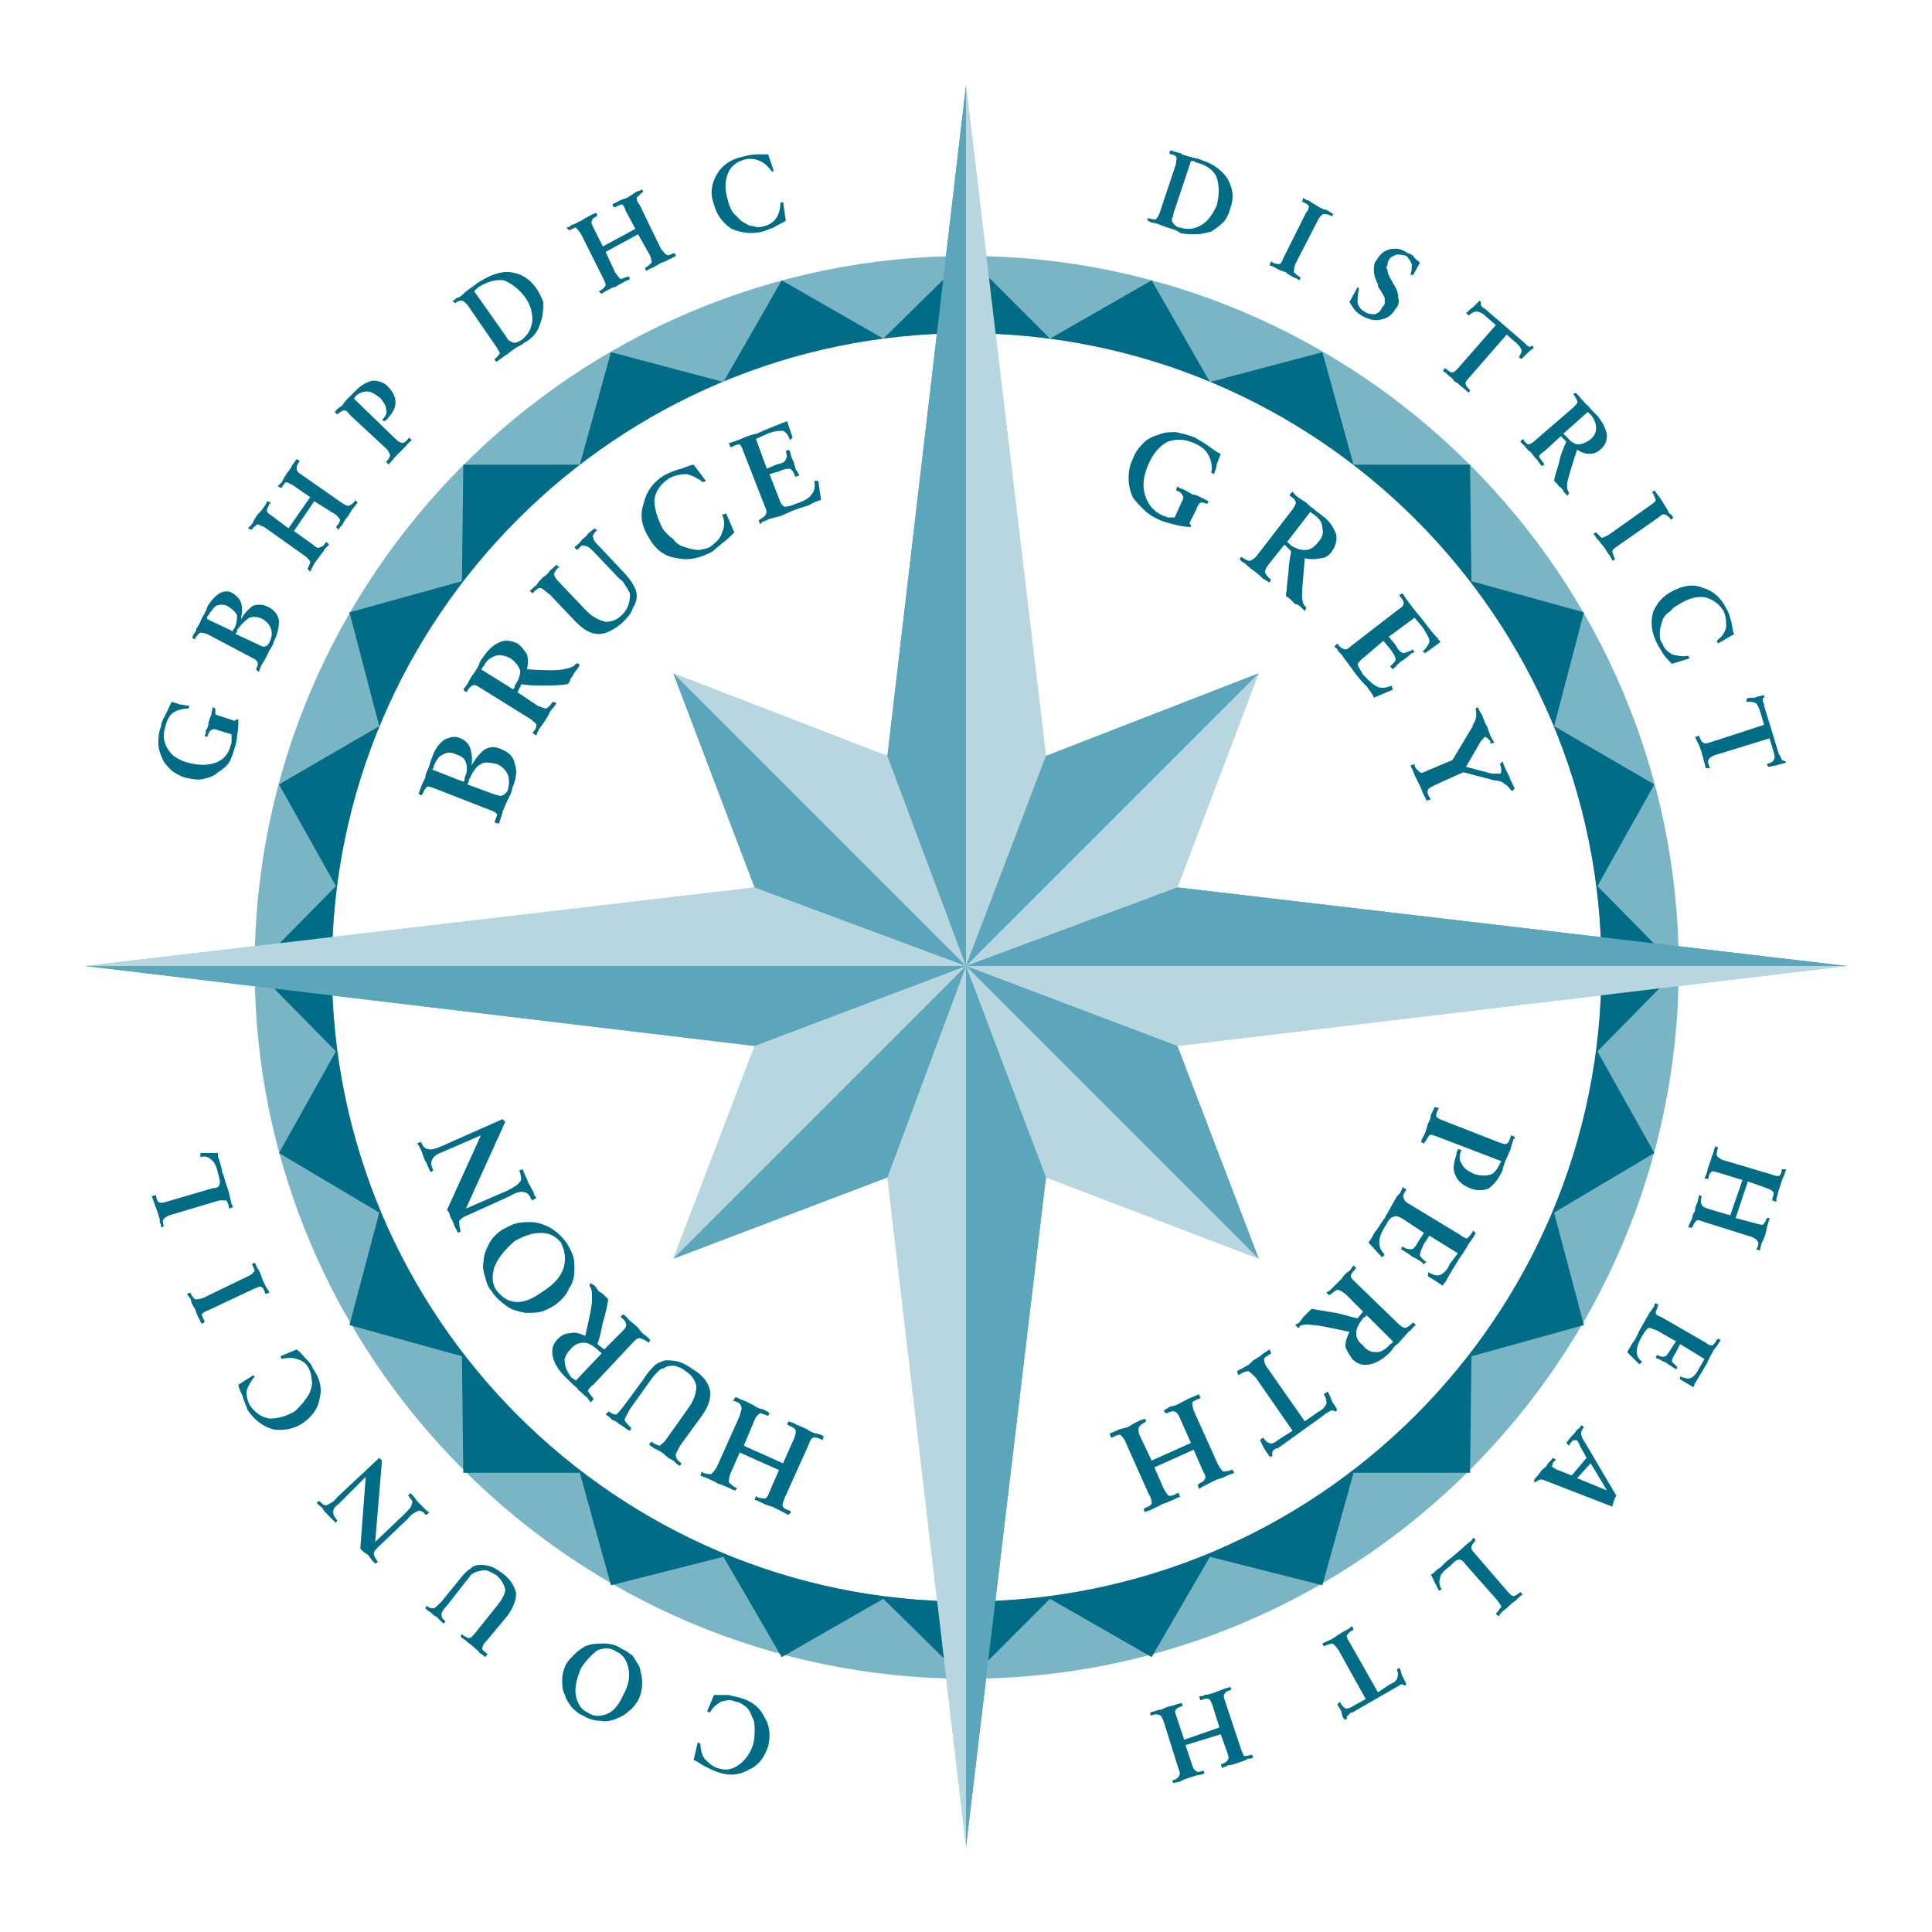 <?xml version="1.0" encoding="utf-8"?>
<!-- Generator: Adobe Illustrator 13.0.0, SVG Export Plug-In . SVG Version: 6.00 Build 14948)  -->
<!DOCTYPE svg PUBLIC "-//W3C//DTD SVG 1.0//EN" "http://www.w3.org/TR/2001/REC-SVG-20010904/DTD/svg10.dtd">
<svg version="1.0" id="Layer_1" xmlns="http://www.w3.org/2000/svg" xmlns:xlink="http://www.w3.org/1999/xlink" x="0px" y="0px"
	 width="192.756px" height="192.756px" viewBox="0 0 192.756 192.756" enable-background="new 0 0 192.756 192.756"
	 xml:space="preserve">
<g>
	<polygon fill-rule="evenodd" clip-rule="evenodd" fill="#FFFFFF" points="0,0 192.756,0 192.756,192.756 0,192.756 0,0 	"/>
	<polygon fill-rule="evenodd" clip-rule="evenodd" fill="#B7D6DF" points="96.378,96.378 104.354,75.423 96.378,8.504 
		96.378,96.378 	"/>
	<polygon fill-rule="evenodd" clip-rule="evenodd" fill="#B7D6DF" points="96.378,96.378 117.468,104.354 184.252,96.378 
		96.378,96.378 	"/>
	<polygon fill-rule="evenodd" clip-rule="evenodd" fill="#B7D6DF" points="96.378,96.378 88.537,117.467 96.378,184.252 
		96.378,96.378 	"/>
	<polygon fill-rule="evenodd" clip-rule="evenodd" fill="#B7D6DF" points="96.378,96.378 75.288,88.537 8.504,96.378 96.378,96.378 
			"/>
	<polygon fill-rule="evenodd" clip-rule="evenodd" fill="#B7D6DF" points="125.579,67.177 117.468,88.537 96.378,96.378 
		125.579,67.177 	"/>
	<polygon fill-rule="evenodd" clip-rule="evenodd" fill="#B7D6DF" points="67.177,67.177 88.537,75.423 96.378,96.378 
		67.177,67.177 	"/>
	<polygon fill-rule="evenodd" clip-rule="evenodd" fill="#B7D6DF" points="67.177,125.578 75.288,104.354 96.378,96.378 
		67.177,125.578 	"/>
	<polygon fill-rule="evenodd" clip-rule="evenodd" fill="#B7D6DF" points="125.579,125.578 104.354,117.467 96.378,96.378 
		125.579,125.578 	"/>
	<polygon fill-rule="evenodd" clip-rule="evenodd" fill="#5BA6BA" points="96.378,8.504 88.537,75.423 96.378,96.378 96.378,8.504 	
		"/>
	<polygon fill-rule="evenodd" clip-rule="evenodd" fill="#5BA6BA" points="184.252,96.378 117.468,88.537 96.378,96.378 
		184.252,96.378 	"/>
	<polygon fill-rule="evenodd" clip-rule="evenodd" fill="#5BA6BA" points="96.378,184.252 104.354,117.467 96.378,96.378 
		96.378,184.252 	"/>
	<polygon fill-rule="evenodd" clip-rule="evenodd" fill="#5BA6BA" points="8.504,96.378 75.288,104.354 96.378,96.378 8.504,96.378 
			"/>
	<polygon fill-rule="evenodd" clip-rule="evenodd" fill="#5BA6BA" points="96.378,96.378 104.354,75.423 125.579,67.177 
		96.378,96.378 	"/>
	<polygon fill-rule="evenodd" clip-rule="evenodd" fill="#5BA6BA" points="96.378,96.378 75.288,88.537 67.177,67.177 
		96.378,96.378 	"/>
	<polygon fill-rule="evenodd" clip-rule="evenodd" fill="#5BA6BA" points="96.378,96.378 88.537,117.467 67.177,125.578 
		96.378,96.378 	"/>
	<polygon fill-rule="evenodd" clip-rule="evenodd" fill="#5BA6BA" points="96.378,96.378 117.468,104.354 125.579,125.578 
		96.378,96.378 	"/>
	<path fill-rule="evenodd" clip-rule="evenodd" fill="#7AB5C6" d="M96.513,25.538c39.07,0,70.975,31.905,70.975,70.976
		c0,39.071-31.905,70.975-70.975,70.975c-39.206,0-71.11-31.904-71.11-70.975C25.403,57.443,57.308,25.538,96.513,25.538
		L96.513,25.538z M96.378,33.244c35.015,0,63.404,28.39,63.404,63.27s-28.39,63.27-63.404,63.27
		c-34.879,0-63.269-28.391-63.269-63.27S61.499,33.244,96.378,33.244L96.378,33.244z"/>
	<path fill-rule="evenodd" clip-rule="evenodd" fill="#006C85" d="M96.513,25.538l8.247,8.247l10.14-5.813l5.812,10.139
		l11.222-2.974l3.109,11.221h11.626l0.135,11.627l11.222,3.109l-2.975,11.356l10.004,5.813l-5.678,10.14l8.111,8.247l-8.111,8.246
		l5.678,10.139l-10.004,5.949l2.975,11.221l-11.222,3.109l-0.135,11.627h-11.626l-3.109,11.221l-11.222-2.84l-5.812,10.006
		l-10.14-5.814l-8.247,8.246l-8.382-8.246l-10.14,5.814l-5.813-10.006l-11.221,2.84l-3.109-11.221H46.222l-0.135-11.627
		l-11.221-3.109l2.974-11.221l-10.004-5.949l5.678-10.139l-8.111-8.246l8.111-8.247l-5.678-10.14l10.004-5.813l-2.974-11.356
		l11.221-3.109l0.135-11.627h11.626l3.109-11.221l11.221,2.974l5.813-10.139l10.14,5.813L96.513,25.538L96.513,25.538z
		 M96.378,33.244c35.015,0,63.404,28.39,63.404,63.27s-28.39,63.27-63.404,63.27c-34.879,0-63.269-28.391-63.269-63.27
		S61.499,33.244,96.378,33.244L96.378,33.244z"/>
	<path fill-rule="evenodd" clip-rule="evenodd" fill="#006C85" d="M70.827,170.867l-0.271-0.135l0.676-1.621
		c0.541,0,1.082,0,1.487,0c0.405,0.135,0.676,0.135,1.082,0.27c1.082,0.27,2.028,0.947,2.433,1.893
		c0.541,0.811,0.676,1.758,0.406,2.975c-0.406,1.082-0.946,1.893-1.893,2.297c-0.946,0.541-1.893,0.678-3.109,0.271
		c-0.406-0.135-0.946-0.406-1.487-0.676c-0.405-0.271-0.811-0.541-0.946-0.541l0.406-1.758l0.271,0.135
		c0,0.541,0.135,1.082,0.405,1.488c0.406,0.404,0.811,0.811,1.352,0.945c0.811,0.271,1.487,0.135,2.163-0.404
		c0.541-0.406,1.082-1.082,1.352-2.029c0.135-0.539,0.135-0.945,0.135-1.352c0-0.541,0-0.945-0.27-1.352
		c-0.135-0.406-0.271-0.676-0.541-0.945c-0.405-0.271-0.676-0.541-1.082-0.541c-0.541-0.271-0.946-0.137-1.487,0
		C71.503,170.057,71.097,170.328,70.827,170.867L70.827,170.867z M62.04,164.514c0.406,0.135,0.676,0.406,1.082,0.676
		c0.271,0.406,0.406,0.676,0.676,1.082c0.135,0.541,0.27,1.082,0.27,1.623c0,0.676-0.135,1.217-0.405,1.756
		c-0.271,0.406-0.541,0.812-0.947,1.082c-0.27,0.271-0.676,0.541-1.082,0.676c-0.541,0.271-1.217,0.406-1.757,0.271
		c-0.541,0-1.082-0.137-1.757-0.541c-0.406-0.135-0.812-0.541-1.082-0.811c-0.271-0.406-0.541-0.678-0.676-1.217
		c-0.271-0.541-0.271-0.947-0.271-1.488s0.135-1.082,0.405-1.621c0.271-0.406,0.541-0.676,0.811-0.947
		c0.406-0.406,0.676-0.541,1.082-0.811c0.676-0.271,1.216-0.271,1.893-0.271C60.823,163.973,61.499,164.107,62.04,164.514
		L62.04,164.514z M58.66,170.867c0.541,0.406,1.217,0.406,1.893,0.137c0.676-0.271,1.217-0.947,1.623-1.893
		c0.541-0.947,0.676-1.758,0.541-2.57c-0.135-0.811-0.541-1.486-1.216-1.756c-0.541-0.406-1.217-0.406-1.893-0.137
		c-0.541,0.406-1.081,0.947-1.622,1.758c-0.406,0.947-0.676,1.893-0.541,2.705C57.578,169.922,57.984,170.598,58.66,170.867
		L58.66,170.867z M48.656,165.055l-0.271,0.271c-0.135-0.137-0.271-0.271-0.541-0.406c-0.135-0.271-0.406-0.406-0.676-0.676
		c-0.135-0.137-0.406-0.271-0.676-0.541c-0.135-0.135-0.406-0.271-0.541-0.406l0.135-0.27l0.135,0.135
		c0.271,0.135,0.406,0.27,0.541,0.27c0.271,0,0.406-0.27,0.676-0.539l2.163-2.705c0.541-0.676,0.811-1.217,0.811-1.621
		c-0.135-0.541-0.406-0.947-0.811-1.354c-0.406-0.27-0.676-0.404-1.082-0.539c-0.271,0-0.541,0-0.946,0.135
		c-0.135,0-0.271,0.135-0.541,0.27c-0.135,0.135-0.271,0.406-0.541,0.676l-1.893,2.434c-0.405,0.406-0.541,0.676-0.541,0.811
		c0,0.271,0,0.406,0.271,0.678h0.135l-0.135,0.27c-0.135,0-0.135,0-0.271-0.135c-0.27-0.271-0.405-0.406-0.541-0.541
		c-0.135,0-0.271-0.135-0.541-0.406c-0.27-0.135-0.405-0.27-0.541-0.404l0.135-0.271l0.135,0.135
		c0.27,0.137,0.405,0.137,0.541,0.137s0.406-0.271,0.811-0.676l1.758-2.164c0.405-0.541,0.811-0.945,1.081-1.082
		c0.271-0.27,0.541-0.404,0.947-0.404c0.27,0,0.676,0,1.082,0.135c0.405,0.135,0.811,0.406,1.352,0.811
		c0.676,0.541,1.082,1.217,1.217,1.893c0,0.676-0.27,1.352-0.811,2.164l-2.028,2.434c-0.406,0.404-0.541,0.676-0.541,0.945
		C48.115,164.648,48.385,164.785,48.656,165.055L48.656,165.055z M42.842,150.859l-0.27,0.271h-0.135
		c-0.135-0.271-0.406-0.406-0.676-0.406c-0.27,0.135-0.676,0.27-1.081,0.811l-2.975,2.84c-0.27,0.27-0.405,0.406-0.405,0.676
		c0,0.135,0.135,0.406,0.405,0.811l-0.27,0.135c0,0-0.135-0.135-0.271-0.27s-0.271-0.406-0.406-0.541s-0.406-0.27-0.541-0.404
		c-0.135-0.137-0.271-0.271-0.271-0.271l0.541-7.164l-2.704,2.703c-0.406,0.27-0.541,0.541-0.541,0.811
		c0,0.271,0.135,0.541,0.405,0.812l0,0l-0.135,0.27c-0.135-0.135-0.27-0.27-0.405-0.406c-0.135-0.135-0.271-0.27-0.406-0.404
		c-0.135-0.137-0.406-0.406-0.541-0.676c-0.271-0.271-0.541-0.406-0.541-0.541l0.135-0.135h0.135
		c0.271,0.27,0.405,0.404,0.676,0.404c0.271-0.135,0.676-0.27,1.082-0.811l4.191-3.922l0.271,0.271l-0.676,8.111l2.839-2.703
		c0.541-0.541,0.811-0.812,0.811-1.082c0.135-0.27,0-0.406-0.27-0.676c0-0.135,0-0.135-0.135-0.135l0,0l0.27-0.271
		c0,0,0.135,0.135,0.271,0.271c0.135,0.135,0.271,0.404,0.541,0.676c0.271,0.27,0.541,0.541,0.676,0.676
		S42.708,150.859,42.842,150.859L42.842,150.859z M28.107,135.584l-0.135-0.271l1.622-0.676c0.406,0.27,0.676,0.676,0.946,0.947
		c0.271,0.27,0.541,0.539,0.676,0.945c0.676,0.947,0.947,1.893,0.676,2.975c-0.135,0.945-0.676,1.758-1.622,2.434
		c-0.947,0.676-2.028,0.811-2.975,0.676c-1.082-0.271-1.893-0.947-2.568-1.893c-0.135-0.406-0.406-0.947-0.541-1.486
		c-0.271-0.541-0.406-0.947-0.406-1.082l1.487-0.947l0.135,0.135c-0.405,0.541-0.676,0.947-0.811,1.488
		c0,0.541,0.135,1.082,0.406,1.486c0.541,0.676,1.081,1.082,1.893,1.217c0.676,0,1.487-0.135,2.433-0.676
		c0.406-0.27,0.676-0.676,0.947-0.945c0.27-0.406,0.541-0.676,0.676-1.082s0.27-0.812,0.135-1.217c0-0.406-0.135-0.811-0.271-1.082
		c-0.271-0.541-0.676-0.811-1.217-0.945C29.188,135.447,28.647,135.447,28.107,135.584L28.107,135.584z M26.89,128.959l-0.406,0.135
		c-0.135-0.404-0.271-0.676-0.406-0.676c-0.135-0.135-0.27,0-0.676,0.135l-4.597,2.164c-0.405,0.135-0.541,0.27-0.676,0.404
		c0,0.137,0.135,0.406,0.271,0.678v0.135l-0.271,0.135c-0.135-0.135-0.135-0.27-0.27-0.541c-0.135-0.135-0.271-0.541-0.406-0.945
		c-0.271-0.406-0.406-0.678-0.406-0.947c-0.135-0.135-0.271-0.406-0.406-0.541l0.406-0.135v0.135
		c0.135,0.271,0.271,0.406,0.406,0.541c0.135,0,0.406,0,0.811-0.135l4.461-2.164c0.406-0.135,0.541-0.404,0.676-0.541
		c0-0.135-0.135-0.404-0.27-0.676l0.27-0.135c0.135,0.135,0.135,0.271,0.271,0.541c0.135,0.135,0.27,0.406,0.405,0.811
		c0.135,0.406,0.271,0.676,0.406,0.947C26.62,128.553,26.755,128.689,26.89,128.959L26.89,128.959z M23.24,120.441l-0.405,0.135
		c0-0.404-0.135-0.676-0.271-0.811c-0.135,0-0.271,0-0.676,0l-5.002,1.488c-0.271,0.135-0.541,0.27-0.541,0.404
		c-0.135,0-0.135,0.271,0,0.676l0,0l-0.271,0.135c0-0.135,0-0.27-0.135-0.539c0-0.137,0-0.271,0-0.271
		c-0.135-0.404-0.271-0.945-0.405-1.217c-0.135-0.404-0.271-0.811-0.406-1.082l0.406-0.135c0.135,0.406,0.135,0.676,0.27,0.676
		c0.135,0.137,0.406,0.137,0.811,0l4.597-1.352c0.406,0,0.676-0.135,0.676-0.404c0.135-0.137,0-0.541-0.135-1.082
		c-0.135-0.676-0.405-1.217-0.676-1.352c-0.271-0.271-0.541-0.406-1.082-0.271v-0.406h1.757c0,0.137,0,0.271,0,0.406
		c0.135,0.271,0.135,0.406,0.271,0.812c0,0.135,0.135,0.27,0.135,0.676c0.135,0.27,0.271,0.676,0.271,0.811l0.406,1.217
		c0.135,0.676,0.27,1.082,0.27,1.217C23.24,120.307,23.24,120.441,23.24,120.441L23.24,120.441z"/>
	<path fill-rule="evenodd" clip-rule="evenodd" fill="#006C85" d="M171.139,114.357l0.271,0.137
		c-0.136,0.404-0.136,0.676-0.136,0.811c0.136,0.135,0.271,0.27,0.541,0.406l5.002,1.486c0.271,0.135,0.541,0.135,0.676,0.135
		c0.136-0.135,0.271-0.27,0.271-0.676h0.136h0.27c0,0.271-0.135,0.406-0.135,0.541c-0.135,0.27-0.271,0.541-0.405,1.082
		c-0.136,0.404-0.271,0.676-0.271,0.945c-0.136,0.271-0.136,0.406-0.136,0.676l-0.405-0.135v-0.135
		c0.135-0.406,0.135-0.541,0.135-0.676c-0.135-0.135-0.27-0.271-0.675-0.406l-1.894-0.676l-1.217,3.65l2.028,0.541
		c0.405,0.135,0.676,0.135,0.676,0.135c0.136-0.135,0.271-0.27,0.406-0.676l0,0h0.27c0,0.135-0.135,0.406-0.135,0.541
		c-0.135,0.27-0.135,0.541-0.271,1.082c-0.135,0.404-0.271,0.676-0.405,0.945c0,0.135-0.136,0.406-0.136,0.676l-0.405-0.135
		l0.135-0.135c0.136-0.406,0.136-0.541,0-0.676c0-0.137-0.271-0.271-0.54-0.406l-4.732-1.486c-0.405-0.137-0.676-0.271-0.811-0.137
		c-0.136,0.137-0.271,0.271-0.405,0.676l0,0h-0.406c0.136-0.404,0.271-0.676,0.406-0.945c0-0.27,0.135-0.541,0.27-0.676
		c0-0.406,0.136-0.676,0.271-0.947c0-0.27,0.135-0.404,0.135-0.676l0.271,0.135c-0.135,0.406-0.135,0.678,0,0.812
		c0,0.135,0.136,0.27,0.541,0.404l2.299,0.678l1.217-3.516l-2.163-0.676c-0.541-0.135-0.812-0.271-0.946-0.135
		c-0.136,0.135-0.271,0.27-0.271,0.676h-0.136h-0.271c0.136-0.271,0.136-0.406,0.271-0.676c0-0.271,0.136-0.541,0.271-0.947
		c0.136-0.27,0.136-0.541,0.271-0.811C171.004,114.898,171.004,114.629,171.139,114.357L171.139,114.357z M165.19,130.041
		l0.271,0.135c-0.136,0.406-0.271,0.676-0.271,0.811s0.135,0.271,0.541,0.406l4.461,2.568c0.271,0.27,0.541,0.27,0.676,0.27
		c0.136-0.135,0.271-0.27,0.405-0.539l0.136-0.137l0.271,0.137c-0.136,0.135-0.271,0.539-0.676,0.945
		c-0.271,0.541-0.541,0.947-0.677,1.352c-0.405,0.676-0.812,1.352-1.217,2.027c-0.135,0.271-0.135,0.271-0.135,0.406l-1.353-0.811
		v-0.271c0.406,0.137,0.812,0.271,1.082,0.137c0.271-0.137,0.541-0.406,0.811-0.947l0.541-0.945l-2.434-1.488l-0.405,0.811
		c-0.271,0.406-0.405,0.678-0.405,0.947c0.135,0.135,0.271,0.27,0.541,0.541l0,0l-0.136,0.27c0,0,0-0.135-0.135-0.135
		c-0.405-0.27-0.676-0.406-0.812-0.541c-0.135-0.135-0.405-0.135-0.54-0.27c-0.136-0.135-0.406-0.135-0.541-0.271l0.135-0.27
		c0.271,0.135,0.541,0.27,0.812,0.135c0.135,0,0.271-0.27,0.541-0.676l0.54-0.811l-1.893-1.082c-0.405-0.135-0.676-0.27-0.812-0.27
		c-0.27,0.135-0.405,0.404-0.676,0.811c-0.405,0.676-0.54,1.217-0.54,1.621c0,0.271,0.135,0.678,0.54,0.947l-0.27,0.27l-1.218-1.217
		c0.136-0.27,0.406-0.676,0.541-0.945c0.271-0.27,0.406-0.676,0.677-1.217l1.081-1.893c0.271-0.27,0.271-0.406,0.405-0.541
		C165.055,130.176,165.055,130.041,165.19,130.041L165.19,130.041z M157.349,147.48l2.975,1.217l-1.622-2.705L157.349,147.48
		L157.349,147.48z M157.755,142.207l0.271,0.135c-0.136,0.271-0.271,0.406-0.271,0.676c0,0.271,0.135,0.541,0.405,0.947l3.109,5.273
		c-0.135,0.135-0.135,0.27-0.271,0.541c0,0.135-0.135,0.404-0.135,0.539l-6.625-2.568c-0.271-0.135-0.405-0.135-0.54-0.135
		c-0.136,0-0.271,0.135-0.541,0.27l-0.135-0.135c0.135-0.27,0.27-0.404,0.405-0.541c0.135-0.135,0.271-0.404,0.405-0.541
		c0.135-0.135,0.405-0.27,0.541-0.539c0.135-0.271,0.405-0.406,0.541-0.678l0.271,0.137v0.135c-0.271,0.135-0.271,0.27-0.271,0.406
		c-0.136,0.135,0,0.27,0,0.27c0.135,0,0.135,0.135,0.271,0.135c0,0,0.135,0.135,0.27,0.135l1.353,0.541l1.487-1.758l-0.677-1.215
		c0-0.137-0.135-0.271-0.135-0.271c0-0.135-0.136-0.135-0.136-0.27c-0.135,0-0.271,0-0.405,0c-0.135,0.135-0.271,0.27-0.405,0.541
		l-0.271-0.271c0.135-0.135,0.271-0.406,0.541-0.676c0.135-0.135,0.405-0.406,0.54-0.676c0.136,0,0.136-0.135,0.271-0.135
		C157.619,142.342,157.755,142.207,157.755,142.207L157.755,142.207z M147.074,153.428l0.136,0.271
		c-0.271,0.27-0.406,0.541-0.406,0.676s0,0.27,0.271,0.541l3.38,3.92c0.271,0.27,0.406,0.406,0.541,0.406s0.405-0.137,0.676-0.406
		l0,0l0.271,0.27c-0.136,0-0.271,0.137-0.405,0.271c-0.136,0.135-0.271,0.27-0.271,0.27c-0.405,0.271-0.676,0.541-0.946,0.812
		c-0.405,0.27-0.676,0.539-0.812,0.811l-0.271-0.271c0.271-0.27,0.406-0.539,0.541-0.676c0-0.135-0.135-0.27-0.405-0.676
		l-3.109-3.514c-0.271-0.406-0.541-0.541-0.676-0.541c-0.271,0-0.541,0.27-0.946,0.676c-0.541,0.406-0.947,0.811-0.947,1.082
		c-0.135,0.404-0.135,0.811,0.136,1.217l-0.271,0.135l-0.811-1.623c0.135,0,0.27-0.135,0.405-0.27
		c0.135-0.135,0.271-0.271,0.54-0.406c0.136-0.135,0.271-0.27,0.541-0.541c0.271-0.27,0.541-0.404,0.676-0.541l0.946-0.811
		c0.541-0.541,0.812-0.676,0.946-0.811C146.939,153.562,146.939,153.428,147.074,153.428L147.074,153.428z M134.907,162.217
		l0.136,0.404l0,0c-0.406,0.135-0.541,0.406-0.677,0.541c0,0.135,0,0.27,0.271,0.676l2.84,5.002l1.216-0.811
		c0.406-0.135,0.677-0.406,0.677-0.541c0.135-0.27,0.135-0.541,0-0.947l0.27-0.135c0.136,0.271,0.136,0.541,0.271,0.812
		c0.136,0.27,0.271,0.539,0.406,0.811l-0.136,0.135c-0.135,0-0.271-0.135-0.271-0.135c-0.135,0-0.271,0.135-0.54,0.27l0,0
		l-4.462,2.568h-0.135c-0.136,0.137-0.271,0.271-0.406,0.406c0,0,0,0.135,0,0.27h-0.27c-0.136-0.27-0.271-0.539-0.271-0.811
		c-0.136-0.27-0.271-0.404-0.406-0.676l0.271-0.27c0.136,0.404,0.406,0.541,0.541,0.676c0.135,0,0.405,0,0.812-0.271l1.216-0.676
		l-2.703-4.867c-0.271-0.404-0.541-0.676-0.676-0.676c-0.136,0-0.406,0.135-0.812,0.271l-0.135-0.271
		c0.54-0.27,0.946-0.404,1.081-0.541c0.271-0.135,0.405-0.27,0.405-0.27c0.271-0.135,0.406-0.27,0.677-0.406
		C134.366,162.621,134.637,162.486,134.907,162.217L134.907,162.217z M122.74,168.299l0.135,0.271
		c-0.405,0.135-0.676,0.27-0.676,0.404c-0.135,0.137-0.135,0.271,0,0.676l1.622,4.867c0.136,0.406,0.271,0.541,0.271,0.676
		c0.136,0,0.406,0,0.812-0.135l0,0l0.136,0.271c-0.136,0.135-0.271,0.135-0.541,0.135c-0.136,0.135-0.541,0.27-0.946,0.404
		c-0.406,0.137-0.812,0.271-1.082,0.271c-0.135,0.135-0.405,0.135-0.541,0.27l-0.135-0.404h0.135
		c0.271-0.137,0.541-0.271,0.541-0.406c0.136-0.135,0.136-0.27,0-0.676l-0.676-1.893l-3.515,1.082l0.676,2.027
		c0.135,0.404,0.271,0.541,0.405,0.541c0,0.135,0.271,0.135,0.676,0v-0.137l0.136,0.406c-0.136,0-0.271,0.135-0.541,0.135
		c-0.135,0-0.541,0.137-0.946,0.271s-0.812,0.27-0.946,0.406c-0.271,0-0.541,0.135-0.676,0.135l-0.136-0.271h0.136
		c0.271-0.135,0.54-0.27,0.54-0.404c0.136-0.137,0.136-0.406,0-0.678l-1.486-4.73c-0.136-0.406-0.271-0.676-0.406-0.676
		c-0.271-0.135-0.405-0.135-0.811,0h-0.136v-0.271c0.271-0.135,0.541-0.135,0.812-0.27c0.271,0,0.541-0.135,0.812-0.27
		c0.405-0.137,0.676-0.137,0.946-0.271c0.135,0,0.405-0.135,0.54-0.135l0.136,0.27c-0.406,0.137-0.676,0.271-0.676,0.406
		c-0.136,0-0.136,0.27,0,0.541l0.811,2.434l3.516-1.217l-0.677-2.164c-0.135-0.404-0.271-0.676-0.405-0.676
		c-0.271-0.135-0.405,0-0.812,0.135l0,0l-0.135-0.404c0.135,0,0.405,0,0.541-0.135c0.27,0,0.676-0.137,1.081-0.271
		c0.271-0.135,0.406-0.135,0.676-0.27C122.199,168.434,122.47,168.434,122.74,168.299L122.74,168.299z"/>
	<path fill-rule="evenodd" clip-rule="evenodd" fill="#006C85" d="M23.646,71.773h0.135c0,0.541,0,1.082-0.135,1.623
		c0,0.406-0.135,0.946-0.271,1.352c-0.135,0.406-0.271,0.947-0.541,1.353c-0.271,0.405-0.676,0.675-1.082,0.946
		c-0.405,0.406-0.946,0.541-1.487,0.676s-1.082,0-1.758-0.135c-0.541-0.135-0.946-0.406-1.352-0.676
		c-0.406-0.405-0.811-0.811-0.946-1.216c-0.271-0.541-0.406-1.082-0.406-1.487c0-0.541,0-1.082,0.271-1.757
		c0-0.406,0.271-0.812,0.541-1.352c0.271-0.541,0.406-0.946,0.541-1.082c0.271,0.135,0.541,0.135,0.811,0.271
		c0.271,0,0.676,0.135,0.946,0.135l-0.135,0.271c-0.541,0-1.081,0.135-1.487,0.405s-0.676,0.811-0.812,1.487
		c-0.27,0.811-0.135,1.487,0.271,2.163c0.406,0.676,1.082,1.082,2.028,1.353c1.082,0.27,1.893,0.27,2.704,0
		c0.811-0.271,1.352-0.947,1.487-1.623c0.135-0.271,0.135-0.406,0.135-0.676c0-0.135,0-0.406,0-0.541l-1.352-0.406
		c-0.27-0.135-0.541-0.135-0.676,0c-0.135,0-0.271,0.271-0.406,0.676l-0.27-0.135c0.135-0.135,0.135-0.271,0.135-0.541
		c0.135-0.135,0.27-0.405,0.27-0.811c0.135-0.271,0.135-0.541,0.271-0.676c0-0.271,0.135-0.541,0.135-0.811l0.271,0.135
		c0,0.27,0,0.405,0,0.541c0.135,0.135,0.27,0.135,0.676,0.271l1.217,0.405L23.646,71.773L23.646,71.773z M23.24,62.986
		c0,0,0,0,0-0.135c0,0,0,0,0.135-0.135c0.271-0.541,0.271-0.946,0.271-1.352c-0.135-0.27-0.406-0.541-0.811-0.811
		c-0.406-0.27-0.812-0.27-1.217-0.135c-0.271,0.135-0.541,0.541-0.812,0.946c-0.135,0.135-0.135,0.135-0.135,0.271c0,0,0,0,0,0.135
		L23.24,62.986L23.24,62.986z M25.809,67.042l-0.271-0.271c0.135-0.271,0.271-0.541,0.135-0.676c0-0.135-0.135-0.271-0.406-0.406
		l-4.597-2.433c-0.405-0.135-0.676-0.135-0.676-0.135c-0.135,0-0.27,0.27-0.541,0.541v0.135l-0.271-0.135
		c0-0.135,0.135-0.271,0.135-0.405c0.135-0.135,0.271-0.271,0.271-0.541l0.271-0.406c0.135-0.27,0.27-0.676,0.541-1.082
		c0.135-0.27,0.27-0.541,0.27-0.676c0.406-0.676,0.812-1.082,1.217-1.352c0.541-0.27,0.947-0.27,1.352,0
		c0.406,0.271,0.676,0.541,0.811,0.947c0.135,0.405,0.135,0.946,0,1.487v0.135c0.406-0.676,0.812-1.082,1.217-1.352
		c0.541-0.135,0.946-0.135,1.487,0.135c0.541,0.271,0.946,0.676,1.082,1.352c0,0.676-0.135,1.352-0.541,2.163
		c0,0.135-0.135,0.405-0.405,0.811c-0.271,0.541-0.406,0.811-0.541,1.082c-0.135,0.135-0.135,0.271-0.271,0.406
		C25.943,66.636,25.943,66.771,25.809,67.042L25.809,67.042z M23.51,63.256l2.028,0.946c0.541,0.271,0.811,0.406,0.946,0.271
		c0.135,0,0.271-0.135,0.406-0.405c0.27-0.541,0.27-0.946,0.135-1.352c-0.135-0.406-0.405-0.676-0.811-0.946
		c-0.541-0.271-0.946-0.271-1.352-0.135c-0.406,0.271-0.812,0.676-1.217,1.217c0,0.135,0,0.135,0,0.271
		C23.51,63.121,23.51,63.121,23.51,63.256L23.51,63.256z M30.946,57.037l-0.271-0.27c0.135-0.271,0.271-0.541,0.271-0.676
		s-0.135-0.27-0.406-0.541l-4.191-2.974c-0.406-0.135-0.541-0.271-0.676-0.271c-0.135,0.135-0.406,0.271-0.541,0.541l0,0
		l-0.406-0.135c0.135-0.135,0.271-0.271,0.406-0.406c0.135-0.271,0.27-0.541,0.541-0.946c0.27-0.271,0.541-0.541,0.676-0.811
		c0.135-0.135,0.271-0.406,0.271-0.541l0.405,0.135l-0.135,0.135c-0.135,0.271-0.271,0.541-0.271,0.676
		c0,0.135,0.135,0.271,0.541,0.541l1.623,1.217l2.163-3.109l-1.758-1.217c-0.271-0.135-0.541-0.271-0.676-0.271
		c-0.135,0.135-0.271,0.271-0.405,0.541h-0.135l-0.271-0.135c0.135-0.135,0.271-0.27,0.406-0.405
		c0.135-0.271,0.27-0.541,0.541-0.946c0.27-0.271,0.405-0.541,0.541-0.812c0.135-0.135,0.271-0.405,0.406-0.541l0.271,0.135v0.135
		c-0.271,0.27-0.271,0.541-0.271,0.676s0.135,0.406,0.406,0.541l4.055,2.839c0.406,0.271,0.676,0.406,0.812,0.271
		c0.135,0,0.271-0.135,0.541-0.406v-0.135l0.27,0.271c-0.135,0.135-0.27,0.406-0.541,0.676c-0.135,0.27-0.271,0.405-0.406,0.676
		c-0.271,0.27-0.406,0.541-0.541,0.811c-0.135,0.135-0.27,0.271-0.405,0.541l-0.271-0.271c0.271-0.271,0.406-0.541,0.406-0.676
		s-0.135-0.271-0.406-0.541l-2.163-1.352l-2.028,2.975l1.893,1.352c0.271,0.271,0.541,0.406,0.676,0.271
		c0.135,0,0.405-0.135,0.541-0.406l0.135-0.135l0.271,0.271c-0.135,0.135-0.271,0.271-0.406,0.406
		c-0.135,0.271-0.405,0.541-0.676,0.946c-0.135,0.135-0.271,0.405-0.406,0.541C31.216,56.497,31.081,56.767,30.946,57.037
		L30.946,57.037z M38.787,46.357l-0.27-0.27c0.27-0.271,0.405-0.541,0.405-0.676c0-0.135-0.135-0.271-0.271-0.541l-3.785-3.515
		c-0.271-0.405-0.406-0.405-0.541-0.405s-0.405,0.135-0.676,0.405l0,0l-0.271-0.271c0,0,0.135,0,0.135-0.135
		c0.271-0.271,0.541-0.406,0.676-0.541c0.135-0.27,0.406-0.541,0.676-0.811s0.541-0.541,0.676-0.676
		c0.541-0.541,1.081-0.812,1.622-0.946c0.541,0,1.082,0.135,1.487,0.541c0.541,0.541,0.811,1.082,0.811,1.623
		c0,0.541-0.27,1.081-0.811,1.622c0,0.135-0.135,0.135-0.135,0.135c-0.135,0.135-0.135,0.135-0.135,0.135l-0.271-0.135l0.135-0.135
		c0.271-0.271,0.405-0.676,0.271-0.946c0-0.406-0.271-0.676-0.541-1.082c-0.541-0.406-0.946-0.676-1.352-0.676
		c-0.405,0-0.811,0.135-1.216,0.541c0,0,0,0,0,0.135c-0.135,0-0.135,0-0.135,0l4.19,4.056c0.271,0.271,0.541,0.406,0.676,0.406
		s0.406-0.135,0.676-0.541l0.27,0.271c-0.135,0.135-0.405,0.271-0.541,0.541c-0.135,0.135-0.406,0.405-0.676,0.676
		c-0.135,0.135-0.406,0.405-0.541,0.541C39.192,45.952,38.922,46.087,38.787,46.357L38.787,46.357z M49.602,34.731l-2.974-4.326
		C46.357,30.134,46.222,30,46.087,30c-0.135,0-0.27,0-0.541,0.135l-0.135,0.135L45.141,30c0.135,0,0.271-0.136,0.406-0.271
		c0.135,0,0.406-0.135,0.541-0.271c0.135-0.135,0.406-0.406,0.811-0.676c0.406-0.27,0.676-0.541,0.947-0.676
		c1.082-0.676,2.163-1.082,3.109-0.946c1.081,0.135,1.893,0.676,2.568,1.622c0.271,0.406,0.541,0.947,0.676,1.352
		c0,0.541,0,1.082-0.135,1.623c-0.135,0.406-0.271,0.946-0.541,1.352c-0.27,0.406-0.676,0.812-1.217,1.082
		c0,0-0.271,0.271-0.676,0.406c-0.405,0.271-0.811,0.541-1.082,0.811c-0.135,0-0.406,0.271-0.811,0.541
		c-0.135,0.135-0.271,0.135-0.271,0.135l-0.135-0.271c0.271-0.135,0.406-0.405,0.541-0.541
		C49.872,35.136,49.737,35.001,49.602,34.731L49.602,34.731z M47.304,29.053l3.245,4.597c0,0.135,0.135,0.135,0.135,0.271
		c0.135,0,0.135,0.135,0.271,0.135c0.135,0.135,0.271,0.135,0.405,0.135c0.271,0,0.406-0.135,0.676-0.27
		c0.676-0.541,0.947-1.082,1.082-1.893c0-0.812-0.135-1.487-0.676-2.298c-0.676-0.947-1.487-1.487-2.163-1.758
		c-0.811-0.135-1.622,0.135-2.568,0.676c0,0.135-0.135,0.135-0.135,0.135C47.439,28.917,47.439,28.917,47.304,29.053L47.304,29.053z
		 M60.012,29.323l-0.271-0.271c0.406-0.135,0.541-0.405,0.676-0.541c0-0.135,0-0.271-0.135-0.541l-2.298-4.596
		c-0.271-0.406-0.406-0.541-0.541-0.676c-0.135,0-0.27,0.135-0.676,0.271l0,0l-0.271-0.271c0.271,0,0.406-0.135,0.541-0.271
		c0.27,0,0.541-0.27,0.946-0.405c0.406-0.271,0.676-0.405,0.946-0.541c0.135-0.135,0.406-0.135,0.541-0.271l0.135,0.271
		l-0.135,0.135c-0.27,0.135-0.405,0.27-0.405,0.405c-0.135,0.135,0,0.405,0.135,0.676l0.946,1.893l3.245-1.758l-0.946-1.757
		C62.31,20.671,62.175,20.4,62.04,20.4s-0.406,0.135-0.676,0.271h-0.135L61.093,20.4c0.135-0.135,0.271-0.135,0.541-0.27
		c0.136-0.135,0.541-0.271,0.946-0.406c0.406-0.27,0.676-0.405,0.812-0.541c0.271-0.135,0.406-0.135,0.676-0.271l0.135,0.271h-0.135
		c-0.27,0.271-0.405,0.405-0.541,0.541c0,0.135,0,0.406,0.271,0.676l2.163,4.461c0.271,0.271,0.406,0.541,0.541,0.541
		c0.135,0.135,0.405,0,0.676-0.135h0.135l0.135,0.27c-0.271,0.135-0.541,0.271-0.811,0.406c-0.271,0.135-0.541,0.271-0.676,0.271
		c-0.405,0.271-0.676,0.406-0.946,0.541c-0.135,0-0.271,0.135-0.541,0.27l-0.135-0.27c0.405-0.271,0.541-0.406,0.676-0.541
		c0-0.135,0-0.271-0.135-0.676l-1.216-2.163l-3.245,1.757l0.947,2.028c0.27,0.406,0.406,0.541,0.541,0.676
		c0.135,0,0.406-0.135,0.811-0.27l0,0l0.135,0.27c-0.135,0.135-0.405,0.135-0.541,0.271c-0.271,0.135-0.541,0.271-0.946,0.541
		c-0.271,0-0.406,0.135-0.676,0.27S60.147,29.188,60.012,29.323L60.012,29.323z M77.857,20.265l0.27-0.135l0.271,1.893
		c-0.406,0.271-0.811,0.405-1.216,0.676c-0.406,0.135-0.676,0.271-1.082,0.406c-1.082,0.271-2.163,0.135-3.11-0.271
		c-0.811-0.541-1.487-1.352-1.757-2.434c-0.405-1.081-0.271-2.028,0.271-2.974s1.352-1.487,2.434-1.757
		c0.541-0.135,1.082-0.271,1.622-0.271c0.676,0,0.946,0,1.082,0l0.541,1.623l-0.135,0.135c-0.406-0.541-0.812-0.946-1.217-1.082
		c-0.541-0.271-1.082-0.271-1.622-0.135c-0.812,0.271-1.353,0.676-1.623,1.487c-0.271,0.676-0.271,1.487,0,2.434
		c0.135,0.541,0.27,0.946,0.541,1.352c0.271,0.271,0.541,0.541,0.812,0.811c0.406,0.271,0.811,0.541,1.216,0.541
		c0.406,0.135,0.676,0.135,1.082,0c0.541-0.135,0.947-0.405,1.217-0.811C77.722,21.347,77.857,20.806,77.857,20.265L77.857,20.265z"
		/>
	<path fill-rule="evenodd" clip-rule="evenodd" fill="#006C85" d="M115.71,21.212l1.623-4.867c0-0.406,0.135-0.541,0-0.676
		c0-0.135-0.271-0.271-0.541-0.271l-0.136-0.135l0.136-0.271c0.135,0,0.271,0.135,0.405,0.135c0.136,0,0.271,0.135,0.541,0.135
		c0.135,0.135,0.541,0.271,1.081,0.406c0.406,0.135,0.812,0.135,0.946,0.271c1.353,0.406,2.163,1.082,2.704,1.893
		c0.541,0.946,0.676,1.893,0.271,2.974c-0.135,0.541-0.405,1.082-0.676,1.352c-0.405,0.405-0.812,0.676-1.217,0.946
		c-0.541,0.135-1.082,0.271-1.487,0.271c-0.541,0-1.081,0-1.622-0.135c-0.136-0.135-0.405-0.271-0.812-0.406
		c-0.54-0.135-0.811-0.271-1.217-0.406c-0.135-0.135-0.54-0.135-0.946-0.27c-0.135-0.135-0.27-0.135-0.27-0.135v-0.271
		c0.405,0.135,0.676,0.135,0.811,0.135C115.439,21.752,115.575,21.618,115.71,21.212L115.71,21.212z M118.819,16.075l-1.757,5.272
		c0,0.135,0,0.271-0.136,0.405c0,0,0,0.135,0,0.271s0.136,0.271,0.271,0.405c0.136,0.135,0.271,0.271,0.541,0.271
		c0.811,0.271,1.487,0.135,2.163-0.271c0.676-0.405,1.081-1.081,1.487-1.893c0.271-1.081,0.271-2.028,0-2.839
		c-0.271-0.676-0.947-1.217-2.028-1.487c-0.135,0-0.135-0.135-0.271-0.135C118.955,16.075,118.955,16.075,118.819,16.075
		L118.819,16.075z M126.661,26.484l0.135-0.406c0.405,0.271,0.676,0.271,0.812,0.271c0.135,0,0.271-0.135,0.405-0.541l2.298-4.596
		c0.271-0.271,0.271-0.541,0.271-0.676c-0.135-0.135-0.271-0.271-0.676-0.405l0,0l0.136-0.406c0.135,0.135,0.27,0.271,0.54,0.271
		c0.136,0.135,0.405,0.27,0.812,0.541c0.405,0.271,0.812,0.406,0.946,0.406c0.271,0.135,0.405,0.271,0.676,0.406l-0.135,0.271
		l-0.136-0.135c-0.405-0.135-0.54-0.135-0.676-0.135c-0.135,0-0.405,0.271-0.541,0.541l-2.298,4.461
		c-0.136,0.406-0.136,0.676-0.136,0.811c0.136,0.135,0.271,0.271,0.677,0.541l-0.136,0.271c-0.135-0.135-0.405-0.271-0.541-0.271
		c-0.135-0.135-0.54-0.27-0.811-0.541c-0.405-0.135-0.812-0.27-0.946-0.405C127.066,26.62,126.796,26.484,126.661,26.484
		L126.661,26.484z M134.637,30.134l0.812-1.487l0.135,0.135c-0.135,0.676-0.135,1.082-0.135,1.487
		c0.135,0.405,0.405,0.676,0.676,0.811c0.405,0.271,0.676,0.271,1.082,0.271c0.271-0.135,0.54-0.271,0.676-0.676
		c0.135-0.135,0.271-0.27,0.271-0.405s0-0.406,0-0.541c-0.136-0.271-0.271-0.541-0.541-0.947c-0.135-0.135-0.135-0.27-0.135-0.405
		c-0.271-0.541-0.406-0.946-0.406-1.352c0-0.405,0-0.811,0.271-1.082c0.405-0.676,0.812-0.946,1.352-1.082
		c0.677-0.135,1.217,0,1.758,0.406c0.135,0,0.405,0.135,0.541,0.27c0.135,0.271,0.405,0.406,0.676,0.676l-0.676,1.217h-0.271
		c0.135-0.406,0.135-0.811,0.135-1.082c-0.135-0.271-0.271-0.541-0.54-0.812c-0.406-0.135-0.677-0.135-0.946-0.135
		c-0.406,0.135-0.677,0.27-0.812,0.541c-0.136,0.271-0.136,0.406-0.136,0.541c-0.135,0.135-0.135,0.271,0,0.406
		c0,0.27,0.136,0.676,0.406,1.081c0.135,0.135,0.135,0.271,0.135,0.271c0.406,0.541,0.541,1.082,0.541,1.487
		c0.135,0.405,0,0.811-0.271,1.081c-0.405,0.676-0.812,0.947-1.487,1.082c-0.54,0.135-1.217,0-1.893-0.406
		c-0.271-0.135-0.405-0.271-0.676-0.541C135.043,30.81,134.907,30.54,134.637,30.134L134.637,30.134z M143.965,37.029l0.136-0.271
		h0.135c0.271,0.271,0.541,0.406,0.676,0.406c0.136,0,0.271-0.135,0.541-0.406l3.785-4.326l-1.081-0.946
		c-0.271-0.271-0.676-0.406-0.812-0.406c-0.271,0-0.541,0.135-0.812,0.406l-0.27-0.271c0.27-0.135,0.405-0.406,0.676-0.541
		c0.271-0.27,0.405-0.405,0.676-0.675l0.136,0.135c0,0.135,0,0.135,0,0.271s0.135,0.27,0.405,0.405l0,0l3.92,3.38l0.136,0.135
		c0.135,0.135,0.271,0.271,0.405,0.271c0,0,0.136,0,0.271-0.135l0.136,0.271c-0.271,0.135-0.541,0.405-0.677,0.541
		c-0.271,0.271-0.405,0.406-0.541,0.541l-0.27-0.135c0.135-0.271,0.27-0.541,0.27-0.676c0-0.135-0.135-0.406-0.405-0.676
		l-1.081-0.946l-3.65,4.191c-0.405,0.406-0.541,0.676-0.405,0.811c0,0.135,0.135,0.271,0.405,0.541l-0.136,0.271
		c-0.405-0.406-0.811-0.676-0.945-0.812c-0.136-0.135-0.271-0.271-0.406-0.271c-0.135-0.135-0.271-0.405-0.54-0.541
		C144.506,37.435,144.235,37.165,143.965,37.029L143.965,37.029z M155.997,43.248c0,0,0,0.135,0.136,0.135c0,0,0,0.135,0.135,0.135
		c0.405,0.541,0.811,0.812,1.217,0.812c0.271,0,0.676-0.135,1.082-0.406c0.54-0.406,0.675-0.811,0.675-1.217
		c0-0.405-0.135-0.811-0.54-1.352c0,0-0.135,0-0.135-0.135c0,0-0.136,0-0.136-0.135L155.997,43.248L155.997,43.248z M151.671,44.059
		l0.271-0.271c0.135,0.271,0.405,0.541,0.541,0.541c0.135,0,0.405-0.135,0.541-0.271l3.92-3.38c0.271-0.271,0.541-0.541,0.405-0.676
		c0-0.135-0.135-0.271-0.271-0.541l-0.135-0.135l0.271-0.135c0.135,0.135,0.271,0.27,0.405,0.405
		c0.136,0.271,0.406,0.406,0.541,0.676c0.271,0.135,0.406,0.405,0.676,0.676c0.271,0.27,0.405,0.405,0.541,0.541
		c0.541,0.676,0.812,1.217,0.946,1.893c0,0.541-0.135,1.082-0.676,1.487c-0.271,0.271-0.676,0.406-1.081,0.406
		c-0.406,0-0.812-0.135-1.218-0.406c-0.54,1.622-0.811,2.569-0.946,3.109c-0.135,0.676,0,0.946,0.136,1.217l0,0l0,0l-0.136,0.271
		c-0.135-0.135-0.27-0.271-0.405-0.406c0-0.135-0.135-0.271-0.271-0.406c-0.135-0.135-0.271-0.135-0.271-0.27
		c-0.135-0.135-0.27-0.271-0.405-0.406c0.136-0.811,0.405-1.352,0.541-2.028c0.135-0.676,0.405-1.217,0.676-1.893l-0.541-0.541
		l-1.622,1.487c-0.405,0.271-0.541,0.406-0.541,0.541c0,0.135,0.271,0.406,0.541,0.811l-0.271,0.135
		c-0.135-0.135-0.271-0.27-0.405-0.541c-0.136-0.135-0.405-0.406-0.676-0.811c-0.406-0.271-0.541-0.541-0.677-0.676
		C151.941,44.33,151.806,44.194,151.671,44.059L151.671,44.059z M158.972,53.252l0.27-0.135c0.271,0.271,0.406,0.406,0.541,0.541
		c0.136,0,0.406-0.135,0.677-0.271l4.19-2.974c0.405-0.271,0.541-0.406,0.541-0.541c0-0.135-0.136-0.27-0.271-0.676h-0.136
		l0.271-0.271c0.136,0.135,0.271,0.406,0.406,0.541c0.135,0.135,0.271,0.405,0.54,0.811c0.271,0.405,0.406,0.676,0.541,0.946
		c0.271,0.135,0.271,0.271,0.405,0.405l-0.27,0.271v-0.135c-0.271-0.27-0.406-0.405-0.541-0.405c-0.136-0.135-0.405,0-0.676,0.27
		l-4.056,2.839c-0.406,0.271-0.541,0.406-0.541,0.541c0,0.135,0.135,0.405,0.271,0.811l-0.271,0.135c0-0.135-0.136-0.27-0.271-0.541
		c-0.135-0.135-0.271-0.405-0.541-0.811c-0.271-0.271-0.405-0.541-0.676-0.812C159.241,53.658,159.106,53.387,158.972,53.252
		L158.972,53.252z M168.435,65.419l0.136,0.27l-1.758,0.541c-0.405-0.406-0.676-0.676-0.946-1.082
		c-0.135-0.271-0.405-0.676-0.541-0.947c-0.541-1.081-0.676-2.028-0.405-3.109c0.405-0.946,0.946-1.623,2.027-2.163
		c1.082-0.541,2.028-0.676,2.975-0.271c0.946,0.271,1.758,0.946,2.298,2.028c0.271,0.406,0.406,0.946,0.541,1.487
		c0.135,0.676,0.135,0.947,0.271,1.082l-1.622,0.946l-0.136-0.27c0.541-0.406,0.812-0.811,0.946-1.352c0-0.541,0-1.082-0.271-1.622
		c-0.405-0.676-0.945-1.082-1.757-1.352c-0.677-0.135-1.487,0-2.434,0.541c-0.405,0.27-0.812,0.405-1.081,0.811
		c-0.406,0.27-0.677,0.541-0.812,0.946c-0.135,0.405-0.271,0.811-0.271,1.217c0,0.405,0,0.811,0.271,1.081
		c0.135,0.541,0.541,0.812,0.946,1.082C167.354,65.419,167.894,65.555,168.435,65.419L168.435,65.419z M169.11,73.531l0.405-0.135
		l0,0c0.136,0.406,0.271,0.676,0.406,0.676c0.135,0.135,0.271,0.135,0.676,0l5.408-1.757l-0.406-1.352
		c-0.135-0.405-0.271-0.676-0.405-0.811c-0.271-0.135-0.541-0.135-0.946-0.135v-0.271c0.135-0.135,0.405-0.135,0.811-0.135
		c0.271-0.135,0.541-0.135,0.947-0.271v0.271c-0.136,0-0.136,0.135-0.136,0.135c0,0.135,0,0.271,0.136,0.541v0.135l1.486,4.867
		l0.136,0.135c0,0.135,0.135,0.271,0.135,0.406c0.136,0,0.271,0.135,0.405,0.135V76.1c-0.405,0.135-0.676,0.135-0.946,0.27
		c-0.271,0-0.54,0.135-0.811,0.135l-0.135-0.271c0.405-0.135,0.675-0.27,0.675-0.405c0.136-0.135,0.136-0.406,0-0.812l-0.405-1.352
		l-5.272,1.622c-0.54,0.135-0.811,0.406-0.811,0.541c-0.136,0.135,0,0.405,0.135,0.811h-0.405c-0.136-0.541-0.271-0.946-0.271-1.082
		c-0.136-0.271-0.136-0.406-0.136-0.541c-0.135-0.135-0.135-0.406-0.271-0.676C169.381,74.071,169.246,73.801,169.11,73.531
		L169.11,73.531z"/>
	<polygon fill-rule="evenodd" clip-rule="evenodd" fill="#B7D6DF" points="96.378,96.378 104.354,75.423 96.378,8.504 
		96.378,96.378 	"/>
	<polygon fill-rule="evenodd" clip-rule="evenodd" fill="#B7D6DF" points="96.378,96.378 117.468,104.354 184.252,96.378 
		96.378,96.378 	"/>
	<polygon fill-rule="evenodd" clip-rule="evenodd" fill="#B7D6DF" points="96.378,96.378 88.537,117.467 96.378,184.252 
		96.378,96.378 	"/>
	<polygon fill-rule="evenodd" clip-rule="evenodd" fill="#B7D6DF" points="96.378,96.378 75.288,88.537 8.504,96.378 96.378,96.378 
			"/>
	<polygon fill-rule="evenodd" clip-rule="evenodd" fill="#B7D6DF" points="125.579,67.177 117.468,88.537 96.378,96.378 
		125.579,67.177 	"/>
	<polygon fill-rule="evenodd" clip-rule="evenodd" fill="#B7D6DF" points="67.177,67.177 88.537,75.423 96.378,96.378 
		67.177,67.177 	"/>
	<polygon fill-rule="evenodd" clip-rule="evenodd" fill="#B7D6DF" points="67.177,125.578 75.288,104.354 96.378,96.378 
		67.177,125.578 	"/>
	<polygon fill-rule="evenodd" clip-rule="evenodd" fill="#B7D6DF" points="125.579,125.578 104.354,117.467 96.378,96.378 
		125.579,125.578 	"/>
	<polygon fill-rule="evenodd" clip-rule="evenodd" fill="#5BA6BA" points="96.378,8.504 88.537,75.423 96.378,96.378 96.378,8.504 	
		"/>
	<polygon fill-rule="evenodd" clip-rule="evenodd" fill="#5BA6BA" points="184.252,96.378 117.468,88.537 96.378,96.378 
		184.252,96.378 	"/>
	<polygon fill-rule="evenodd" clip-rule="evenodd" fill="#5BA6BA" points="96.378,184.252 104.354,117.467 96.378,96.378 
		96.378,184.252 	"/>
	<polygon fill-rule="evenodd" clip-rule="evenodd" fill="#5BA6BA" points="8.504,96.378 75.288,104.354 96.378,96.378 8.504,96.378 
			"/>
	<polygon fill-rule="evenodd" clip-rule="evenodd" fill="#5BA6BA" points="96.378,96.378 104.354,75.423 125.579,67.177 
		96.378,96.378 	"/>
	<polygon fill-rule="evenodd" clip-rule="evenodd" fill="#5BA6BA" points="96.378,96.378 75.288,88.537 67.177,67.177 
		96.378,96.378 	"/>
	<polygon fill-rule="evenodd" clip-rule="evenodd" fill="#5BA6BA" points="96.378,96.378 88.537,117.467 67.177,125.578 
		96.378,96.378 	"/>
	<polygon fill-rule="evenodd" clip-rule="evenodd" fill="#5BA6BA" points="96.378,96.378 117.468,104.354 125.579,125.578 
		96.378,96.378 	"/>
	<path fill-rule="evenodd" clip-rule="evenodd" fill="#006C85" d="M143.154,110.438l0.405,0.135
		c-0.271,0.406-0.271,0.676-0.271,0.812c0.136,0.135,0.271,0.27,0.676,0.404l5.543,2.164c0.406,0.135,0.676,0.27,0.812,0.135
		c0.135,0,0.271-0.27,0.405-0.676v-0.135l0.405,0.135c0,0.135,0,0.135-0.135,0.27c-0.135,0.406-0.271,0.812-0.271,0.947
		c-0.135,0.27-0.271,0.676-0.541,1.217c-0.135,0.406-0.27,0.676-0.27,0.945c-0.406,0.812-0.812,1.354-1.353,1.758
		c-0.54,0.271-1.217,0.271-1.893,0c-0.676-0.27-1.217-0.676-1.487-1.352c-0.271-0.541-0.135-1.217,0.136-2.027
		c0-0.137,0-0.137,0-0.271c0.135,0,0.135-0.135,0.135-0.27l0.405,0.135l-0.135,0.135c-0.135,0.541-0.135,0.947,0.135,1.217
		c0.136,0.406,0.541,0.676,1.082,0.947c0.676,0.27,1.217,0.27,1.758,0.135c0.405-0.135,0.676-0.541,0.946-1.082
		c0-0.135,0.135-0.135,0.135-0.27l0,0l-6.354-2.434c-0.406-0.135-0.676-0.271-0.812-0.135c-0.135,0.135-0.271,0.404-0.541,0.811
		l-0.271-0.135c0-0.271,0.136-0.406,0.271-0.676c0.136-0.271,0.271-0.676,0.406-1.217c0.135-0.137,0.271-0.541,0.271-0.812
		C142.884,110.979,143.019,110.709,143.154,110.438L143.154,110.438z M139.909,118.414l0.406,0.27
		c-0.271,0.406-0.406,0.676-0.271,0.812c0,0.135,0.135,0.404,0.405,0.541l5.138,3.109c0.405,0.27,0.54,0.404,0.811,0.404
		c0.135-0.135,0.271-0.27,0.541-0.676v-0.135l0.271,0.27c0,0.137-0.271,0.541-0.677,1.082c-0.27,0.541-0.676,1.082-0.945,1.486
		c-0.406,0.678-0.946,1.488-1.353,2.299c-0.135,0.135-0.271,0.271-0.271,0.406l-1.486-0.947v-0.404
		c0.54,0.27,0.946,0.404,1.216,0.27c0.271-0.135,0.677-0.406,0.947-1.082l0.811-1.08l-2.839-1.758l-0.541,0.811
		c-0.271,0.541-0.405,0.947-0.405,1.082c0,0.27,0.271,0.404,0.541,0.676h0.135l-0.271,0.27c0,0-0.135,0-0.135-0.135
		c-0.406-0.27-0.812-0.541-0.946-0.541c-0.136-0.135-0.406-0.27-0.541-0.404c-0.271-0.137-0.405-0.271-0.676-0.406l0.135-0.27
		c0.406,0.27,0.676,0.27,0.946,0.27c0.136,0,0.406-0.27,0.676-0.811l0.541-0.812l-2.027-1.352c-0.406-0.27-0.812-0.404-0.946-0.27
		c-0.271,0-0.541,0.27-0.812,0.811c-0.541,0.811-0.676,1.352-0.676,1.758s0.135,0.811,0.541,1.217l-0.271,0.27l-1.353-1.486
		c0.271-0.271,0.406-0.676,0.677-1.082c0.271-0.27,0.54-0.811,0.946-1.352l1.217-2.164c0.27-0.27,0.405-0.404,0.405-0.539
		C139.909,118.684,139.909,118.549,139.909,118.414L139.909,118.414z M136.395,131.258c-0.136,0-0.136,0-0.136,0.135
		c-0.135,0-0.135,0-0.271,0.135c-0.405,0.541-0.675,0.947-0.675,1.486c0,0.406,0.135,0.812,0.675,1.217
		c0.406,0.541,0.812,0.676,1.353,0.676c0.405,0,0.946-0.27,1.352-0.811c0.136,0,0.136-0.135,0.271-0.135v-0.135L136.395,131.258
		L136.395,131.258z M135.043,126.256l0.271,0.27c-0.271,0.27-0.541,0.541-0.541,0.811c0,0.135,0.135,0.271,0.405,0.541l4.326,4.191
		c0.271,0.27,0.541,0.406,0.676,0.406c0.136,0,0.405-0.137,0.676-0.406l0.136-0.135l0.271,0.27
		c-0.271,0.135-0.406,0.406-0.541,0.541c-0.271,0.135-0.405,0.406-0.676,0.676c-0.271,0.271-0.406,0.541-0.812,0.811
		c-0.271,0.271-0.405,0.541-0.541,0.676c-0.676,0.678-1.352,1.082-2.027,1.217c-0.677,0.137-1.217,0-1.758-0.539
		c-0.271-0.406-0.541-0.812-0.676-1.217c0-0.541,0.135-0.947,0.405-1.488c-1.893-0.404-3.109-0.676-3.65-0.676
		c-0.676-0.135-1.216,0-1.352,0.135v0.137H129.5l-0.271-0.271c0.135-0.135,0.271-0.135,0.405-0.27
		c0.136-0.135,0.271-0.406,0.406-0.541c0.135-0.135,0.27-0.271,0.405-0.406c0.135-0.135,0.271-0.27,0.405-0.404
		c0.812,0.135,1.622,0.27,2.434,0.404c0.676,0.135,1.487,0.406,2.163,0.541l0.54-0.676l-1.757-1.758
		c-0.405-0.27-0.541-0.404-0.812-0.404c-0.135,0-0.405,0.27-0.811,0.539l-0.271-0.27c0.271-0.135,0.405-0.27,0.541-0.406
		c0.27-0.27,0.54-0.541,0.946-0.945c0.271-0.406,0.54-0.676,0.811-0.812C134.772,126.66,134.907,126.391,135.043,126.256
		L135.043,126.256z M126.661,134.637l0.135,0.27v0.137c-0.405,0.27-0.676,0.404-0.676,0.541c0,0.135,0,0.404,0.271,0.811
		l3.785,5.408l1.352-0.947c0.541-0.27,0.677-0.541,0.812-0.811c0-0.271,0-0.541-0.271-0.947l0.405-0.27
		c0.136,0.27,0.271,0.541,0.406,0.945c0.135,0.271,0.405,0.541,0.54,0.947l-0.271,0.135c0-0.135-0.135-0.135-0.27-0.135
		c-0.136,0-0.271,0.135-0.541,0.27l0,0l-0.541,0.406l-4.326,3.109h-0.135c-0.271,0.135-0.405,0.27-0.405,0.406
		c0,0.135,0,0.27,0,0.404h-0.271c-0.136-0.27-0.406-0.541-0.541-0.811c-0.136-0.27-0.271-0.541-0.406-0.811l0.271-0.271
		c0.271,0.271,0.406,0.541,0.677,0.541c0.135,0.135,0.54,0,0.811-0.27l1.487-0.947l-3.65-5.271
		c-0.405-0.406-0.676-0.676-0.811-0.676c-0.136,0-0.541,0.135-0.946,0.404l-0.136-0.404c0.541-0.271,0.946-0.541,1.217-0.678
		c0.136-0.135,0.271-0.27,0.406-0.404c0.27-0.135,0.405-0.271,0.675-0.406C125.984,135.043,126.255,134.906,126.661,134.637
		L126.661,134.637z M119.631,139.098l0.135,0.406c-0.405,0.135-0.676,0.27-0.811,0.406c0,0.135,0,0.404,0.135,0.811l2.434,5.408
		c0.271,0.404,0.405,0.676,0.541,0.676c0.135,0,0.405,0,0.811-0.137v-0.135l0.271,0.406c-0.271,0.135-0.405,0.135-0.676,0.27
		c-0.271,0.137-0.541,0.271-1.081,0.406c-0.541,0.27-0.812,0.406-1.082,0.541s-0.541,0.27-0.676,0.404l-0.135-0.404l0.135-0.135
		c0.271-0.137,0.541-0.271,0.541-0.406c0.135-0.135,0.135-0.406-0.136-0.811l-0.946-2.164l-3.92,1.758l0.946,2.162
		c0.271,0.406,0.405,0.678,0.54,0.678c0.136,0,0.406,0,0.812-0.271h0.135l0.136,0.406c-0.271,0-0.405,0.135-0.676,0.27
		c-0.136,0-0.541,0.271-1.082,0.406c-0.405,0.27-0.811,0.406-1.081,0.541c-0.136,0.135-0.405,0.135-0.676,0.27l-0.136-0.27
		l0.136-0.135c0.405-0.137,0.54-0.271,0.676-0.406c0-0.27,0-0.541-0.271-0.947l-2.299-5.137c-0.135-0.406-0.405-0.676-0.54-0.811
		c-0.136,0-0.406,0-0.812,0.27h-0.135l-0.136-0.406c0.406-0.135,0.676-0.27,0.946-0.404c0.406-0.135,0.676-0.135,0.946-0.271
		c0.406-0.27,0.676-0.404,0.946-0.539c0.271-0.137,0.406-0.137,0.677-0.271l0.135,0.271c-0.405,0.27-0.676,0.404-0.676,0.539
		c-0.136,0.137-0.136,0.406,0,0.812l1.217,2.568l3.92-1.758l-1.081-2.434c-0.136-0.404-0.405-0.676-0.541-0.676
		c-0.135-0.135-0.405,0-0.811,0.135h-0.136l-0.135-0.27c0.271-0.135,0.405-0.271,0.676-0.406c0.271,0,0.676-0.135,1.081-0.404
		c0.271-0.137,0.541-0.271,0.812-0.406S119.36,139.234,119.631,139.098L119.631,139.098z"/>
	<path fill-rule="evenodd" clip-rule="evenodd" fill="#006C85" d="M82.183,143.289l-0.135,0.406
		c-0.406-0.271-0.676-0.271-0.811-0.271c-0.271,0-0.406,0.271-0.541,0.676l-2.434,5.408c-0.135,0.406-0.271,0.676-0.135,0.811
		c0,0.137,0.271,0.271,0.676,0.406l0.135,0.135l-0.271,0.271c-0.135,0-0.271-0.137-0.541-0.271c-0.27-0.135-0.541-0.27-1.081-0.541
		c-0.541-0.135-0.812-0.27-1.082-0.404c-0.271-0.135-0.541-0.271-0.676-0.271l0.135-0.404l0.135,0.135
		c0.406,0.135,0.676,0.135,0.811,0.135c0.135-0.135,0.271-0.27,0.406-0.676l0.946-2.164l-3.92-1.756l-0.947,2.162
		c-0.135,0.406-0.135,0.676-0.135,0.811c0.135,0.137,0.27,0.271,0.676,0.541h0.135l-0.135,0.271c-0.271,0-0.406-0.137-0.676-0.271
		c-0.135,0-0.541-0.27-1.082-0.404c-0.406-0.271-0.811-0.406-1.082-0.541s-0.406-0.135-0.676-0.271l0.135-0.404l0.135,0.135
		c0.406,0.135,0.676,0.135,0.811,0.135c0.135-0.135,0.271-0.27,0.541-0.676l2.298-5.137c0.135-0.541,0.271-0.812,0.135-0.947
		c0-0.27-0.271-0.404-0.676-0.541h-0.135l0.271-0.404c0.271,0.135,0.541,0.27,0.947,0.404c0.27,0.137,0.541,0.271,0.811,0.406
		c0.406,0.27,0.676,0.406,0.947,0.406c0.27,0.135,0.541,0.27,0.676,0.404l-0.135,0.271c-0.406-0.135-0.676-0.271-0.811-0.271
		c-0.135,0.137-0.406,0.271-0.541,0.676l-1.081,2.57l3.92,1.756l1.082-2.434c0.135-0.404,0.271-0.676,0.135-0.945
		c-0.135-0.135-0.271-0.271-0.676-0.406l-0.135-0.135l0.135-0.27c0.271,0.135,0.541,0.135,0.676,0.27
		c0.27,0.135,0.676,0.27,1.216,0.541c0.135,0.135,0.406,0.27,0.812,0.404C81.642,143.018,81.913,143.154,82.183,143.289
		L82.183,143.289z M67.988,145.992l-0.135,0.271c-0.271-0.135-0.405-0.271-0.676-0.541c-0.271-0.135-0.541-0.271-0.811-0.541
		s-0.541-0.406-0.811-0.541c-0.271-0.135-0.541-0.27-0.812-0.541l0.271-0.27l0.135,0.135c0.271,0.135,0.541,0.271,0.676,0.271
		c0.135-0.137,0.406-0.271,0.676-0.678l2.298-3.244c0.541-0.811,0.676-1.486,0.676-2.027c-0.135-0.541-0.406-1.082-1.082-1.486
		c-0.271-0.271-0.676-0.406-1.082-0.541c-0.406,0-0.811,0-1.082,0.27c-0.271,0-0.406,0.135-0.676,0.406
		c-0.135,0.135-0.406,0.404-0.676,0.811l-2.028,2.84c-0.271,0.541-0.541,0.945-0.541,1.08c0.135,0.271,0.27,0.406,0.541,0.676
		l0.135,0.137l-0.135,0.27c-0.135,0-0.135-0.135-0.271-0.135c-0.405-0.271-0.541-0.406-0.811-0.541
		c-0.136-0.135-0.271-0.27-0.676-0.406c-0.271-0.27-0.406-0.404-0.676-0.539l0.271-0.271h0.135c0.271,0.271,0.541,0.271,0.676,0.271
		c0.135-0.137,0.405-0.406,0.811-0.947l1.893-2.568c0.406-0.676,0.811-1.082,1.082-1.352c0.271-0.271,0.676-0.406,1.082-0.541
		c0.406,0,0.811,0,1.352,0.135c0.406,0.135,0.947,0.406,1.487,0.811c0.946,0.541,1.487,1.352,1.623,2.029
		c0.135,0.811-0.135,1.621-0.812,2.568l-2.163,2.975c-0.271,0.539-0.541,0.945-0.405,1.08
		C67.447,145.451,67.582,145.723,67.988,145.992L67.988,145.992z M60.012,135.043c0-0.137-0.135-0.137-0.135-0.137l-0.135-0.135
		c-0.541-0.541-1.082-0.811-1.487-0.811c-0.406,0-0.947,0.135-1.352,0.676c-0.406,0.406-0.676,0.947-0.541,1.352
		c0,0.406,0.27,0.947,0.676,1.488c0.135,0,0.135,0.135,0.27,0.135c0,0,0,0,0.135,0.135L60.012,135.043L60.012,135.043z
		 M64.878,133.691l-0.135,0.27c-0.405-0.27-0.676-0.406-0.811-0.406c-0.135-0.135-0.405,0-0.676,0.271l-4.056,4.326
		c-0.406,0.27-0.541,0.541-0.541,0.676c0.135,0.135,0.271,0.406,0.541,0.676v0.135l-0.271,0.271
		c-0.135-0.137-0.271-0.406-0.405-0.541c-0.271-0.135-0.406-0.406-0.812-0.676c-0.135-0.271-0.406-0.406-0.676-0.678
		c-0.406-0.404-0.541-0.539-0.676-0.676c-0.676-0.676-1.082-1.352-1.217-2.027c-0.135-0.676,0-1.217,0.541-1.758
		c0.271-0.27,0.676-0.541,1.217-0.541c0.405-0.135,0.946,0,1.487,0.271c0.405-1.758,0.676-2.975,0.676-3.65s0-1.082-0.271-1.352l0,0
		l0,0l0.135-0.271c0.135,0.137,0.271,0.137,0.406,0.271c0.135,0.135,0.27,0.406,0.405,0.541s0.271,0.135,0.406,0.27
		s0.27,0.271,0.541,0.541c-0.135,0.811-0.271,1.486-0.541,2.299c-0.135,0.676-0.271,1.486-0.541,2.162l0.676,0.541l1.757-1.758
		c0.271-0.27,0.541-0.541,0.406-0.811c0-0.135-0.135-0.406-0.541-0.676l0.271-0.271c0.135,0.137,0.405,0.271,0.541,0.541
		c0.135,0.137,0.541,0.406,0.947,0.812c0.27,0.404,0.541,0.676,0.811,0.811C64.608,133.42,64.743,133.555,64.878,133.691
		L64.878,133.691z M56.497,123.957c0.271,0.406,0.541,0.945,0.676,1.352c0.135,0.406,0.135,0.947,0.135,1.352
		c0,0.676-0.135,1.352-0.541,1.893c-0.271,0.676-0.676,1.082-1.352,1.623c-0.405,0.27-0.946,0.541-1.352,0.676
		c-0.541,0.135-1.082,0.135-1.623,0.135c-0.676-0.135-1.352-0.27-1.893-0.676s-1.082-0.811-1.487-1.486
		c-0.405-0.406-0.541-0.947-0.676-1.488c-0.135-0.404-0.271-0.945-0.135-1.486c0-0.676,0.271-1.217,0.541-1.758
		c0.27-0.541,0.676-0.945,1.216-1.352c0.541-0.271,0.947-0.541,1.487-0.676c0.406-0.135,0.946-0.135,1.487-0.135
		c0.676,0,1.352,0.27,1.893,0.539C55.55,122.875,56.091,123.416,56.497,123.957L56.497,123.957z M49.602,128.824
		c0.541,0.676,1.217,1.08,2.028,1.08s1.623-0.404,2.568-1.08c1.082-0.676,1.758-1.488,2.028-2.299
		c0.27-0.947,0.135-1.758-0.271-2.568c-0.541-0.676-1.217-0.947-2.028-0.947s-1.623,0.271-2.569,0.812
		c-0.946,0.811-1.622,1.621-2.028,2.568C49.061,127.336,49.061,128.148,49.602,128.824L49.602,128.824z M53.522,119.496l-0.405,0.27
		l-0.135-0.135c-0.135-0.406-0.406-0.676-0.676-0.676c-0.271-0.135-0.811,0-1.487,0.404l-4.191,1.895
		c-0.406,0.135-0.676,0.404-0.811,0.539c0,0.271,0,0.541,0.135,1.082l-0.271,0.135c0-0.135-0.135-0.27-0.271-0.541
		c-0.135-0.27-0.135-0.404-0.271-0.676c-0.135-0.27-0.271-0.404-0.271-0.676c-0.135-0.27-0.271-0.404-0.271-0.404l3.38-7.436
		l-4.056,1.756c-0.405,0.137-0.676,0.406-0.811,0.678c-0.135,0.27-0.135,0.541,0.135,1.08l0,0l-0.271,0.137
		c-0.135-0.137-0.135-0.271-0.27-0.541c-0.135-0.271-0.135-0.406-0.271-0.541c-0.135-0.271-0.271-0.676-0.406-1.082
		c-0.135-0.27-0.271-0.541-0.406-0.676l0.271-0.135h0.135c0.135,0.404,0.406,0.676,0.676,0.676c0.27,0.135,0.676,0,1.352-0.271
		l6.083-2.703l0.271,0.27l-3.92,8.652l4.056-1.756c0.811-0.406,1.217-0.676,1.352-0.947c0.135-0.135,0.135-0.406,0-0.811
		c0-0.135,0-0.135,0-0.135c-0.135-0.137-0.135-0.137-0.135-0.137l0.405-0.135c0,0.135,0.135,0.271,0.135,0.406
		c0.135,0.27,0.271,0.541,0.406,0.945c0.271,0.406,0.406,0.812,0.541,0.947C53.252,119.225,53.387,119.359,53.522,119.496
		L53.522,119.496z"/>
	<path fill-rule="evenodd" clip-rule="evenodd" fill="#006C85" d="M46.222,77.992c0,0,0,0,0.135-0.135c0,0,0-0.135,0-0.271
		c0.271-0.541,0.271-1.082,0.135-1.487c-0.135-0.406-0.406-0.676-0.946-0.812c-0.541-0.271-0.947-0.271-1.352,0
		c-0.405,0.135-0.676,0.541-0.946,1.217v0.135c-0.135,0.135-0.135,0.135-0.135,0.135L46.222,77.992L46.222,77.992z M49.737,82.183
		l-0.406-0.135c0.135-0.405,0.271-0.676,0.271-0.811c-0.135-0.135-0.271-0.271-0.676-0.406l-5.543-2.163
		c-0.406-0.135-0.676-0.271-0.811-0.135s-0.271,0.271-0.406,0.676l-0.135,0.135l-0.271-0.135c0-0.135,0.135-0.27,0.135-0.405
		c0.135-0.271,0.135-0.406,0.271-0.676l0.271-0.541c0-0.406,0.271-0.812,0.405-1.217c0.135-0.541,0.271-0.811,0.271-0.811
		c0.271-0.812,0.676-1.352,1.217-1.757c0.541-0.271,1.082-0.406,1.623-0.135c0.405,0.135,0.811,0.541,0.946,0.946
		c0.135,0.406,0.271,1.082,0.135,1.758l0,0c0.406-0.676,0.812-1.217,1.352-1.623c0.541-0.27,1.082-0.27,1.622,0
		c0.676,0.271,1.217,0.676,1.352,1.487c0.271,0.676,0.135,1.487-0.27,2.434c0,0.271-0.135,0.541-0.406,1.082
		c-0.271,0.541-0.406,0.946-0.541,1.217c0,0.271-0.135,0.405-0.135,0.541C49.872,81.777,49.872,82.047,49.737,82.183L49.737,82.183z
		 M46.628,78.262l2.568,0.946c0.406,0.135,0.811,0.271,0.946,0.135c0.135,0,0.406-0.271,0.541-0.541
		c0.135-0.676,0.135-1.082,0-1.487c-0.271-0.541-0.541-0.811-1.082-1.082c-0.676-0.135-1.217-0.27-1.622,0
		c-0.541,0.271-0.812,0.811-1.217,1.623v0.135C46.763,78.127,46.628,78.127,46.628,78.262L46.628,78.262z M51.225,68.799v-0.135
		c0.135,0,0.135-0.135,0.135-0.27c0.406-0.541,0.541-1.082,0.541-1.487c-0.135-0.406-0.406-0.811-0.946-1.217
		c-0.541-0.27-1.082-0.405-1.487-0.27c-0.406,0.135-0.946,0.405-1.217,1.081c-0.135,0-0.135,0.135-0.135,0.135
		c0,0.135-0.135,0.135-0.135,0.135L51.225,68.799L51.225,68.799z M53.522,73.396l-0.405-0.271c0.27-0.271,0.405-0.541,0.405-0.811
		c0-0.135-0.27-0.271-0.541-0.541l-5.002-3.109c-0.406-0.27-0.676-0.405-0.812-0.27c-0.135,0-0.406,0.27-0.541,0.541l-0.135,0.135
		l-0.271-0.271c0.135-0.135,0.271-0.405,0.406-0.541c0.135-0.271,0.27-0.541,0.541-0.946c0.135-0.135,0.271-0.406,0.541-0.812
		c0.135-0.405,0.271-0.676,0.405-0.811c0.541-0.811,1.082-1.352,1.757-1.622c0.541-0.271,1.217-0.135,1.758,0.135
		c0.405,0.271,0.676,0.676,0.946,1.082c0.135,0.405,0.135,0.946,0,1.487c1.757,0.135,3.109,0.135,3.65,0
		c0.676-0.135,1.081-0.271,1.216-0.541h0.135v-0.135l0.271,0.271c-0.135,0.135-0.135,0.27-0.271,0.405s-0.271,0.406-0.405,0.541
		c0,0.135-0.135,0.27-0.271,0.405c0,0.271-0.135,0.406-0.271,0.541c-0.811,0.135-1.622,0.135-2.434,0.135
		c-0.676,0-1.487,0-2.163-0.135l-0.405,0.811l2.028,1.352c0.406,0.135,0.676,0.271,0.811,0.271c0.271-0.135,0.406-0.271,0.676-0.676
		l0.406,0.135c-0.135,0.135-0.271,0.406-0.541,0.676c-0.135,0.135-0.271,0.541-0.541,0.946c-0.271,0.406-0.541,0.812-0.676,0.946
		C53.658,72.99,53.522,73.26,53.522,73.396L53.522,73.396z M53.117,59.2l-0.271-0.27c0.271-0.135,0.406-0.406,0.676-0.541
		c0.135-0.27,0.406-0.541,0.676-0.811c0.271-0.135,0.541-0.406,0.676-0.676c0.27-0.135,0.405-0.405,0.676-0.541l0.271,0.271h-0.135
		c-0.271,0.27-0.406,0.541-0.406,0.676s0.135,0.406,0.541,0.812l2.704,2.839c0.676,0.676,1.352,0.946,1.892,1.082
		c0.541,0,1.082-0.135,1.623-0.676c0.406-0.405,0.541-0.676,0.676-1.081c0.135-0.406,0.135-0.812,0.135-1.082
		c-0.135-0.27-0.271-0.541-0.405-0.676c-0.135-0.27-0.271-0.541-0.676-0.811l-2.434-2.569c-0.406-0.405-0.676-0.676-0.946-0.676
		c-0.271-0.135-0.406,0-0.676,0.271l-0.135,0.135l-0.271-0.271l0.135-0.135c0.406-0.271,0.541-0.541,0.676-0.676
		c0.135-0.135,0.406-0.27,0.541-0.541c0.271-0.27,0.541-0.405,0.676-0.541l0.27,0.271h-0.135c-0.27,0.27-0.405,0.541-0.27,0.676
		c0,0.27,0.27,0.541,0.676,0.946l2.163,2.298c0.541,0.541,0.946,1.082,1.082,1.353c0.271,0.405,0.406,0.811,0.406,1.216
		s-0.135,0.812-0.406,1.217c-0.135,0.541-0.541,0.946-1.082,1.487c-0.811,0.676-1.623,1.082-2.298,1.082
		c-0.811,0-1.487-0.406-2.298-1.217l-2.568-2.704c-0.541-0.405-0.811-0.676-0.946-0.676C53.658,58.66,53.522,58.795,53.117,59.2
		L53.117,59.2z M72.044,51.359l0.405-0.135l0.811,1.893c-0.406,0.406-0.811,0.811-1.216,1.082c-0.271,0.271-0.676,0.541-0.947,0.812
		c-1.216,0.676-2.433,0.946-3.515,0.676c-1.216-0.135-2.163-0.811-2.839-2.028c-0.676-1.082-0.946-2.163-0.541-3.38
		c0.271-1.217,0.946-2.163,2.028-2.839c0.541-0.271,1.082-0.541,1.757-0.676c0.676-0.271,1.082-0.406,1.217-0.406l1.217,1.623
		l-0.271,0.135c-0.541-0.405-1.082-0.676-1.622-0.811c-0.676,0-1.217,0.135-1.757,0.406c-0.812,0.541-1.352,1.216-1.487,2.163
		c0,0.811,0.271,1.757,0.811,2.839c0.271,0.405,0.676,0.811,1.082,1.081c0.271,0.406,0.676,0.676,1.217,0.812
		c0.406,0.135,0.946,0.271,1.352,0.271c0.541-0.135,0.946-0.135,1.216-0.406c0.541-0.406,0.947-0.811,1.082-1.352
		C72.314,52.576,72.314,51.9,72.044,51.359L72.044,51.359z M75.829,52.306L75.694,51.9c0.406-0.271,0.676-0.405,0.676-0.541
		c0.135-0.135,0.135-0.406,0-0.676l-2.163-5.542c-0.135-0.406-0.271-0.676-0.406-0.811c-0.271,0-0.541,0.135-0.812,0.27h-0.135
		l-0.135-0.405c0.135,0,0.541-0.135,1.217-0.406c0.541-0.271,1.082-0.406,1.622-0.541c0.811-0.405,1.623-0.675,2.568-1.081
		c0.135,0,0.271-0.135,0.406-0.135l0.541,1.622l-0.271,0.271c-0.135-0.541-0.406-0.811-0.676-0.946c-0.27,0-0.811,0-1.487,0.27
		l-1.217,0.541l1.082,2.974l0.946-0.406c0.541-0.135,0.946-0.27,0.946-0.541c0.135-0.135,0.135-0.405,0-0.811l0,0l0.271-0.135
		l0.135,0.135c0.135,0.541,0.271,0.946,0.406,1.082c0,0.27,0.135,0.405,0.135,0.676c0.135,0.135,0.27,0.406,0.405,0.676
		l-0.405,0.135c-0.135-0.406-0.271-0.676-0.541-0.812c-0.135,0-0.541,0-1.082,0.271l-0.946,0.271l0.946,2.434
		c0.135,0.405,0.27,0.676,0.541,0.811c0.135,0,0.541,0,1.082-0.271c0.946-0.271,1.487-0.676,1.622-0.946
		c0.271-0.271,0.406-0.812,0.271-1.352h0.405l0.271,1.893c-0.406,0.135-0.811,0.271-1.217,0.541
		c-0.406,0.135-0.946,0.27-1.622,0.541l-1.217,0.541l-1.082,0.27c-0.271,0.135-0.541,0.271-0.676,0.271
		C75.964,52.17,75.964,52.17,75.829,52.306L75.829,52.306z"/>
	<path fill-rule="evenodd" clip-rule="evenodd" fill="#006C85" d="M118.819,52.441v0.135c-0.676,0-1.217-0.135-1.757-0.271
		c-0.541-0.135-1.082-0.271-1.623-0.541c-0.54-0.27-0.945-0.541-1.352-0.946c-0.405-0.406-0.812-0.812-1.081-1.217
		c-0.271-0.676-0.406-1.217-0.406-1.893c0-0.676,0.136-1.353,0.406-1.893c0.27-0.676,0.54-1.082,1.081-1.622
		c0.406-0.406,0.946-0.676,1.487-0.812c0.541-0.27,1.217-0.27,1.758-0.27c0.54,0.135,1.216,0.27,1.893,0.541
		c0.405,0.271,0.946,0.541,1.486,0.946c0.541,0.406,0.947,0.676,1.082,0.676c-0.135,0.405-0.271,0.676-0.405,1.081
		c0,0.271-0.136,0.541-0.271,0.947l-0.271-0.135c0.135-0.676,0-1.217-0.271-1.757c-0.271-0.541-0.812-0.946-1.487-1.217
		c-0.946-0.406-1.757-0.406-2.568-0.135c-0.812,0.406-1.487,1.217-1.893,2.163c-0.541,1.217-0.676,2.163-0.405,3.109
		s0.811,1.622,1.622,2.028c0.271,0.135,0.405,0.135,0.676,0.27c0.271,0,0.405,0,0.676,0l0.676-1.487
		c0.136-0.271,0.271-0.541,0.136-0.676c-0.136-0.271-0.271-0.406-0.676-0.541l0.135-0.406c0.135,0.135,0.405,0.271,0.541,0.271
		c0.271,0.135,0.54,0.271,0.946,0.541c0.271,0,0.541,0.135,0.811,0.271c0.271,0.135,0.541,0.27,0.812,0.405l-0.136,0.271
		c-0.27-0.135-0.54-0.135-0.676-0.135c-0.135,0.135-0.27,0.271-0.405,0.676l-0.676,1.352L118.819,52.441L118.819,52.441z
		 M128.418,54.063c0,0,0,0,0.136,0.135c0,0,0.135,0,0.135,0.135c0.541,0.406,1.082,0.541,1.487,0.541
		c0.541,0,0.946-0.271,1.352-0.812c0.406-0.405,0.541-0.946,0.406-1.352c0-0.541-0.271-0.947-0.812-1.352
		c-0.136-0.135-0.271-0.135-0.271-0.135c0-0.135-0.135-0.135-0.135-0.135L128.418,54.063L128.418,54.063z M123.687,55.821
		l0.135-0.271c0.406,0.271,0.677,0.405,0.812,0.405c0.136,0,0.406-0.135,0.676-0.405l3.65-4.731
		c0.271-0.406,0.405-0.676,0.271-0.812c0-0.135-0.136-0.27-0.541-0.541v-0.135l0.271-0.271c0.135,0.135,0.271,0.406,0.541,0.541
		c0.135,0.135,0.405,0.27,0.811,0.541c0.136,0.135,0.406,0.406,0.812,0.676c0.271,0.27,0.541,0.405,0.676,0.541
		c0.812,0.541,1.217,1.217,1.487,1.893c0.135,0.541,0,1.217-0.405,1.758c-0.271,0.405-0.676,0.676-1.082,0.676
		c-0.541,0.135-1.081,0.135-1.622,0c-0.135,1.757-0.271,2.974-0.271,3.65c0,0.676,0.136,1.082,0.405,1.217v0.135l-0.135,0.271
		c-0.135-0.135-0.271-0.271-0.405-0.406c-0.136-0.135-0.271-0.27-0.541-0.27c-0.136-0.135-0.271-0.271-0.405-0.406
		c-0.136-0.135-0.271-0.271-0.541-0.406c0.135-0.811,0.135-1.622,0.271-2.298c0-0.811,0.135-1.487,0.271-2.163l-0.677-0.676
		l-1.622,2.028c-0.271,0.406-0.405,0.676-0.271,0.811c0,0.135,0.271,0.406,0.541,0.676l-0.135,0.271
		c-0.271-0.135-0.406-0.271-0.677-0.406c-0.135-0.135-0.405-0.406-0.945-0.812c-0.406-0.27-0.677-0.541-0.812-0.676
		C123.957,56.091,123.821,55.956,123.687,55.821L123.687,55.821z M133.149,64.473l0.271-0.271c0.271,0.406,0.541,0.541,0.677,0.541
		c0.135,0.135,0.405,0,0.676-0.271l4.731-3.65c0.405-0.271,0.541-0.406,0.541-0.676c0-0.135-0.136-0.406-0.406-0.676v-0.135
		l0.271-0.135c0.136,0.135,0.271,0.406,0.676,0.947c0.406,0.541,0.812,1.081,1.082,1.352c0.541,0.676,1.082,1.487,1.758,2.163
		c0.135,0.271,0.27,0.271,0.27,0.406l-1.486,1.082l-0.271-0.135c0.405-0.406,0.676-0.812,0.676-1.082
		c0-0.271-0.271-0.676-0.676-1.352l-0.812-0.946l-2.568,1.893l0.676,0.811c0.271,0.541,0.541,0.812,0.812,0.812
		c0.135,0,0.405-0.135,0.811-0.271v-0.135l0.271,0.271c-0.135,0.135-0.135,0.135-0.271,0.135c-0.405,0.406-0.676,0.541-0.811,0.676
		c-0.271,0.135-0.406,0.271-0.541,0.406c-0.271,0.27-0.405,0.405-0.541,0.541l-0.271-0.271c0.271-0.27,0.541-0.541,0.541-0.676
		c0-0.27-0.135-0.541-0.541-1.082l-0.676-0.811l-1.893,1.623c-0.405,0.27-0.541,0.541-0.676,0.676c0,0.27,0.271,0.541,0.54,1.082
		c0.677,0.676,1.082,1.082,1.488,1.217c0.27,0.135,0.811,0.135,1.352-0.135l0.135,0.405l-1.893,0.811
		c-0.135-0.405-0.405-0.676-0.676-1.081c-0.271-0.271-0.676-0.676-1.081-1.217l-1.487-2.028c-0.271-0.271-0.406-0.406-0.406-0.541
		C133.285,64.608,133.149,64.608,133.149,64.473L133.149,64.473z M140.721,76.37l0.405-0.135v0.135
		c0.136,0.405,0.405,0.541,0.541,0.676c0.135,0.135,0.405,0,0.676-0.135l2.568-1.081l2.028-3.38c0-0.135,0-0.135,0-0.135
		c0.405-0.541,0.405-1.082,0.271-1.622l0.271-0.135c0,0.135,0.135,0.405,0.405,0.811c0.136,0.405,0.271,0.811,0.541,1.217
		c0,0.135,0.135,0.405,0.271,0.811c0.135,0.271,0.27,0.541,0.405,0.676l-0.405,0.135v-0.135v-0.135
		c-0.136-0.135-0.271-0.27-0.271-0.27c-0.136-0.135-0.271-0.135-0.271-0.135c-0.135,0-0.135,0.135-0.135,0.135
		c-0.136,0.135-0.136,0.135-0.271,0.27l-1.487,2.569l2.568,0.676c0.271,0,0.405,0,0.541,0c0.135,0,0.271,0,0.271,0
		c0.135,0,0.135-0.135,0.135-0.271c0-0.27,0-0.405-0.135-0.676l0.271-0.27c0,0.135,0.135,0.27,0.135,0.405
		c0.271,0.541,0.405,0.946,0.541,1.082c0,0.135,0.135,0.406,0.271,0.676c0.135,0.271,0.27,0.541,0.27,0.541l-0.27,0.271
		c-0.271-0.271-0.406-0.541-0.677-0.676c-0.27-0.271-0.676-0.405-1.081-0.405l-3.109-0.812l-2.704,1.217
		c-0.54,0.271-0.811,0.406-0.811,0.541c-0.136,0.27,0,0.541,0.271,0.946l-0.406,0.135c-0.135-0.27-0.271-0.541-0.405-0.811
		c-0.136-0.405-0.271-0.676-0.406-0.946c-0.135-0.27-0.27-0.541-0.405-0.811C140.991,76.91,140.855,76.64,140.721,76.37
		L140.721,76.37z"/>
</g>
</svg>
